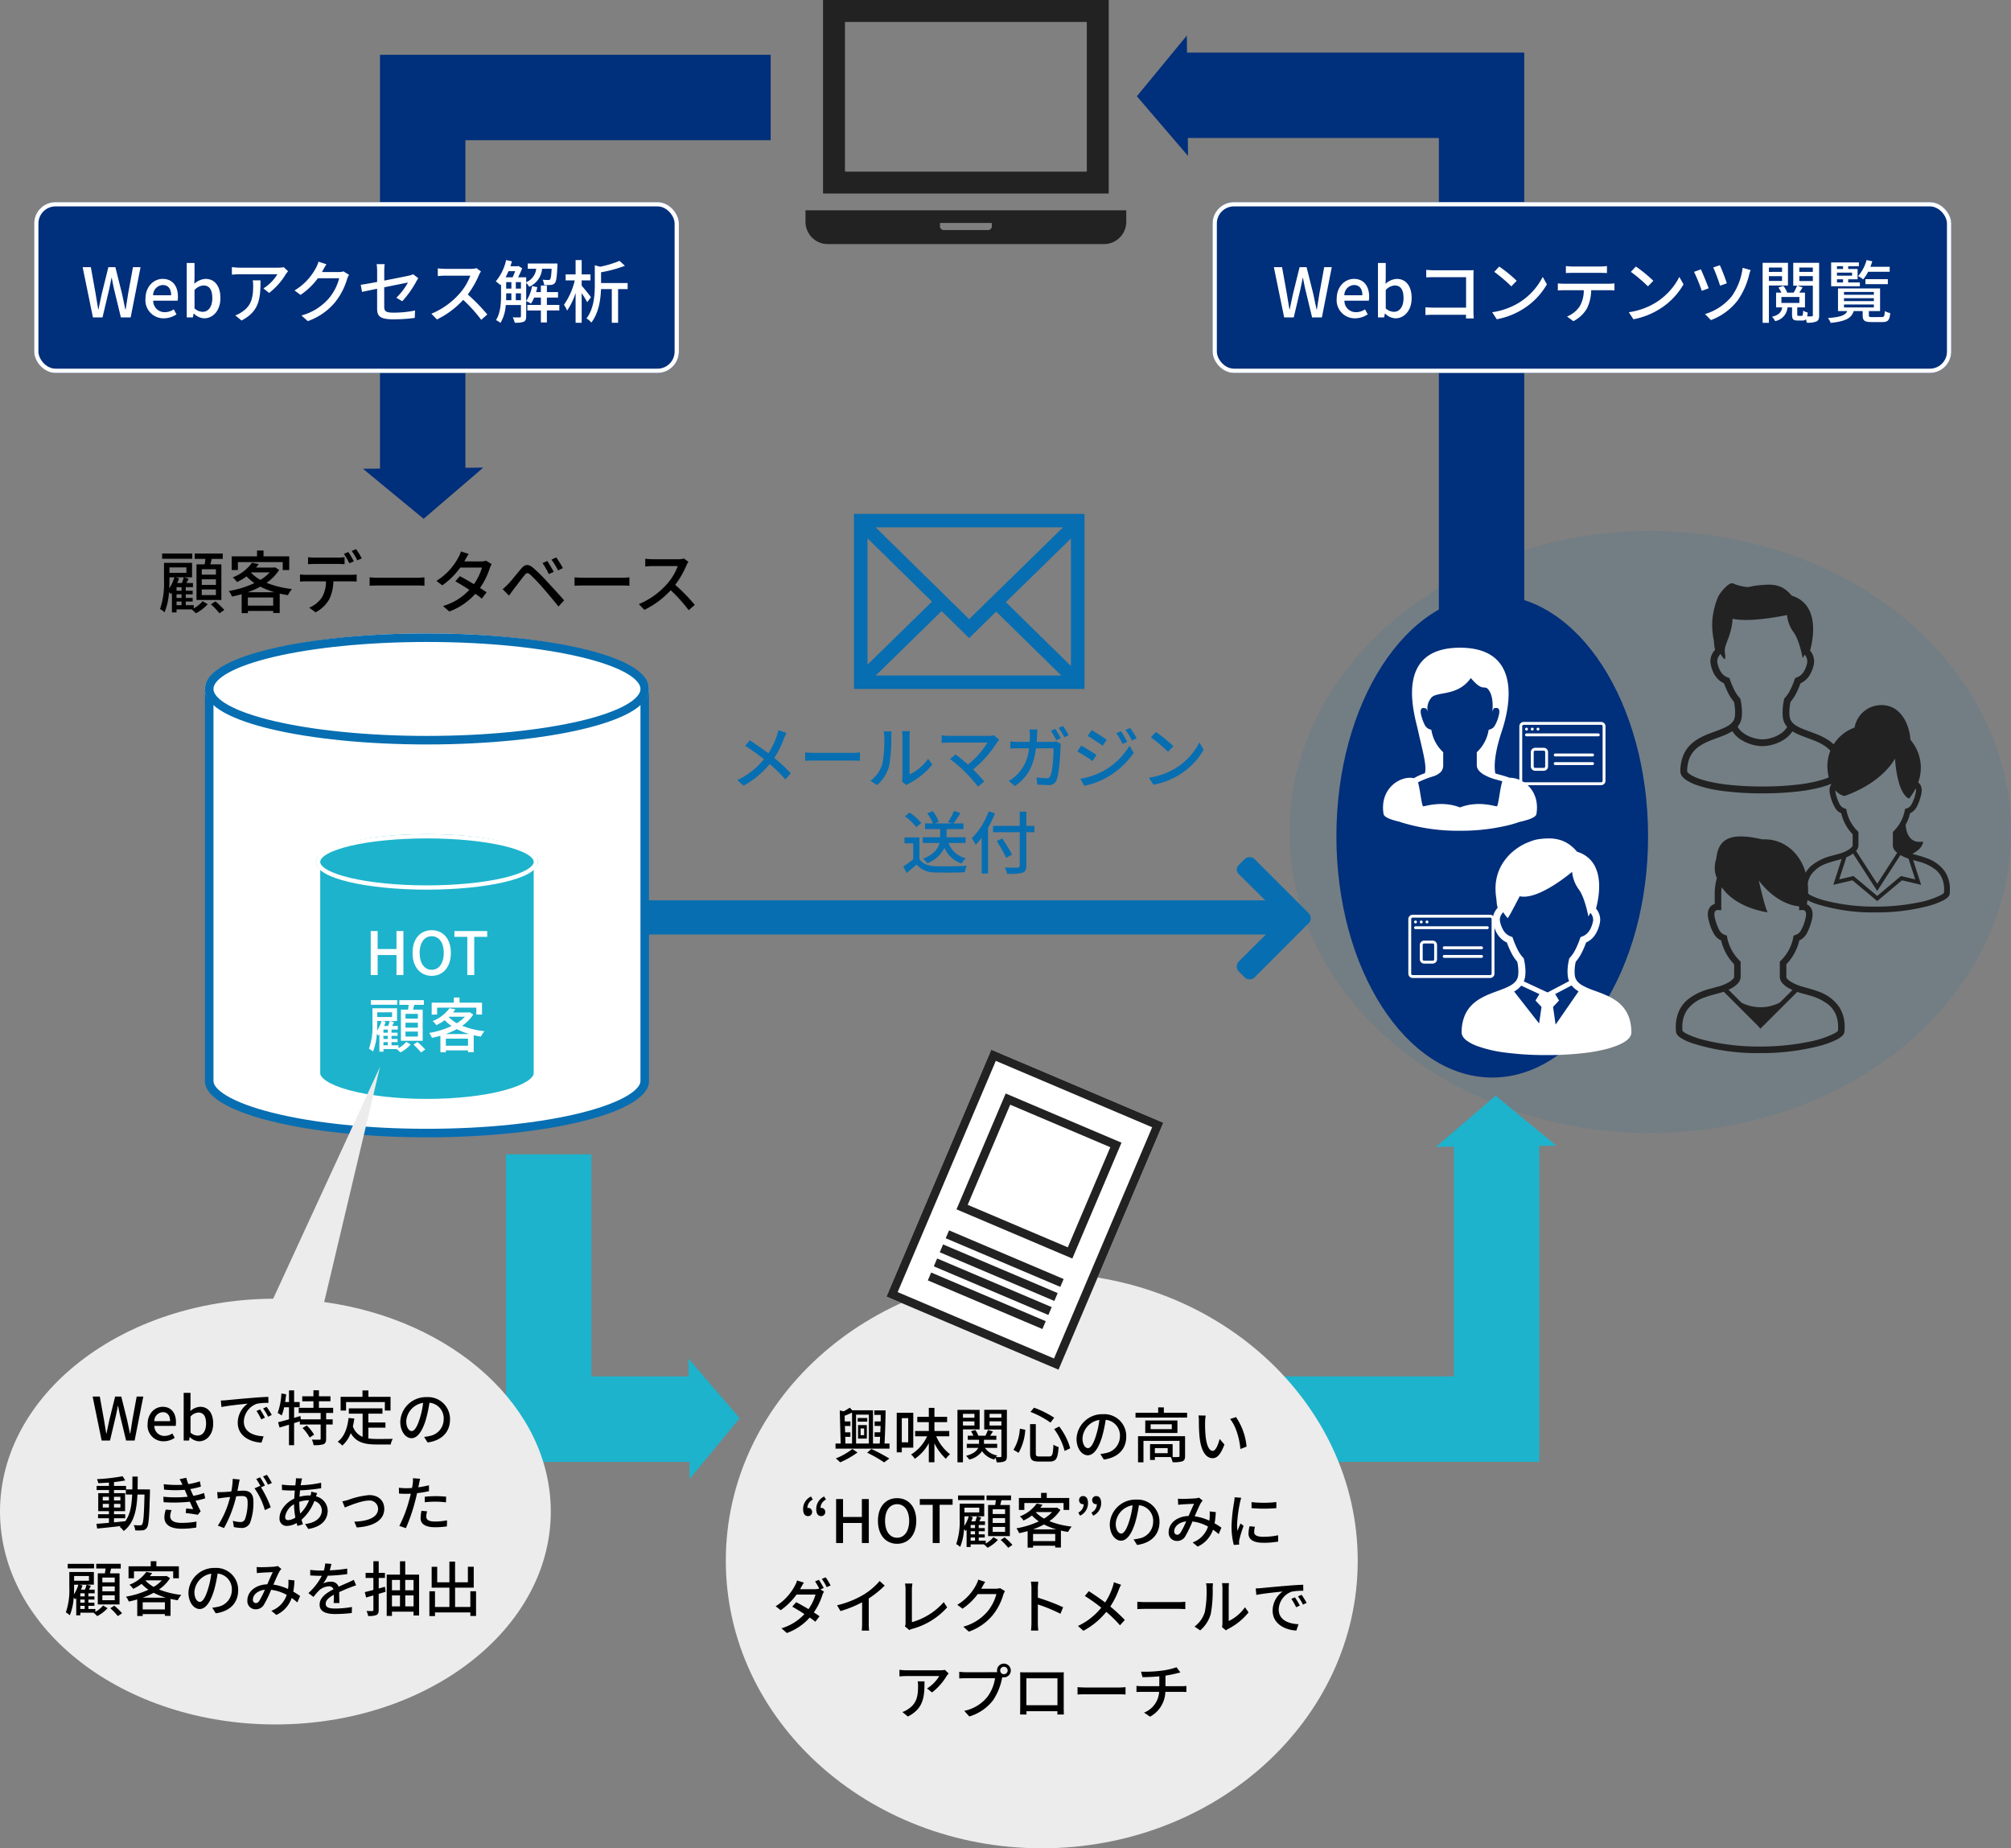 <svg xmlns="http://www.w3.org/2000/svg" width="471" height="432.823" viewBox="0 0 471 432.823">
  <rect x="0" y="0" width="471" height="432.823" fill="#808080" stroke="none"/>
  <g id="smartpress_3" transform="translate(-371 -2639.667)">
    <g id="_3" data-name="3" transform="translate(-38 40)">
      <ellipse id="楕円形_16" data-name="楕円形 16" cx="84.5" cy="70.5" rx="84.5" ry="70.5" transform="translate(711 2724)" fill="#076eb1" opacity="0.1"/>
      <ellipse id="楕円形_17" data-name="楕円形 17" cx="36.5" cy="56.5" rx="36.5" ry="56.5" transform="translate(722 2739)" fill="#002f7b"/>
      <g id="女性の人物アイコン" transform="translate(791.675 2742.459)">
        <path id="パス_15" data-name="パス 15" d="M70.252,30.459l-.018-.007c-.765-.288-1.513-.5-2.172-.681-.439-.12-.834-.226-1.166-.327-.382-1.971-.05-5.2,1.54-9.972C69.476,16.353,74.5,0,58.625,0s-10.5,16.257-9.811,19.473c.854,3.984,2.109,8.1,1.592,9.913a14.226,14.226,0,0,0-2.582,1.166c-3.2-.684-8.089,2.45-7.1,8.395.1.71,1.6,1.312,3.731,1.8.163.06.324.121.5.18a45.055,45.055,0,0,0,13.668,1.932,46.573,46.573,0,0,0,11.869-1.421c.733-.2,1.39-.407,1.971-.619,2.306-.5,3.954-1.124,4.06-1.871C77.433,33.493,73.393,30.406,70.252,30.459Zm-3.014,6.689c-.449,0-4.419-1.392-8.613.256-4.194-1.648-8.164-.256-8.613-.256-.357,0-.712-3.888-1.221-5.627a21.451,21.451,0,0,1,3.537-1.391,4.557,4.557,0,0,0,1.678-.915,2.174,2.174,0,0,0,.517-.759,2.5,2.5,0,0,0,.168-.938V24.493l-.169-.188a8.93,8.93,0,0,1-2.538-4.692l-.067-.377-.36-.129A2.321,2.321,0,0,1,51,18.836a2.173,2.173,0,0,1-.668-.821,10.935,10.935,0,0,1-.759-2.062,3.668,3.668,0,0,1-.163-.988,1.149,1.149,0,0,1,.109-.549.556.556,0,0,1,.315-.267.918.918,0,0,1,.237-.051l.638.136a3.54,3.54,0,0,1,.352.747,3.84,3.84,0,0,1,.749-3.146c1.168-1.752,6.178-.234,9.344-4.734,3.093,3.649,3.163,1.251,4.287,2.937,1.2,1.8.749,4.943.749,4.943a3.569,3.569,0,0,1,.4-.824l.554-.059a.84.84,0,0,1,.39.112.522.522,0,0,1,.193.208,1.154,1.154,0,0,1,.11.549,3.7,3.7,0,0,1-.163.988,8.238,8.238,0,0,1-.988,2.438,1.785,1.785,0,0,1-.439.446,2.318,2.318,0,0,1-.557.272l-.36.129-.067.377a8.931,8.931,0,0,1-2.538,4.692l-.169.188v3.025a1.906,1.906,0,0,0,.4,1.137,4.34,4.34,0,0,0,1.367,1.122,11.713,11.713,0,0,0,1.659.755c.653.242,1.485.433,2.395.7l.156.047C67.985,32.86,67.613,37.148,67.238,37.148Z" transform="translate(-99.349 8.886)" fill="#fff"/>
      </g>
      <g id="スタンダードな人のアイコン素材" transform="translate(826.638 2736.25)">
        <path id="パス_14" data-name="パス 14" d="M94.119,40.578A7.465,7.465,0,0,0,92.8,38.32a8.394,8.394,0,0,0-1.575-1.42,15.077,15.077,0,0,0-3.159-1.626c-.8-.32-1.6-.6-2.331-.875-.551-.209-1.067-.417-1.527-.643a7.268,7.268,0,0,1-.931-.528,4.34,4.34,0,0,1-.543-.437,2.727,2.727,0,0,1-.559-.74,2.649,2.649,0,0,1-.27-.946,8.809,8.809,0,0,1-.045-.892,12.426,12.426,0,0,1,.267-2.448,9.391,9.391,0,0,0,1.227-1.8,19.98,19.98,0,0,0,1.109-2.536,4.82,4.82,0,0,0,.7-.387,5,5,0,0,0,1.429-1.491,7.8,7.8,0,0,0,.97-2.46,3.724,3.724,0,0,0-.267-2.415,4.276,4.276,0,0,0-.585-.92c.119-.435.261-1.022.389-1.708a18.43,18.43,0,0,0,.323-3.3,12.175,12.175,0,0,0-.219-2.37,8.637,8.637,0,0,0-.537-1.749,6.509,6.509,0,0,0-1.648-2.3,6.8,6.8,0,0,0-2.594-1.41A9.032,9.032,0,0,0,81.3,1.774,6.279,6.279,0,0,0,80.3,1.081,5.653,5.653,0,0,0,78.7.489,8.1,8.1,0,0,0,77.017.333c-.8,0-1.638.078-2.566.171-.35.034-.644.078-.9.123-.38.068-.665.138-.895.183-.114.024-.213.042-.312.054a2.755,2.755,0,0,1-.3.018,3.565,3.565,0,0,1-.534-.045,11.844,11.844,0,0,1-1.777-.4c-.243-.074-.45-.146-.615-.207C69.034.2,68.962.171,68.9.146S68.8.1,68.778.09h0a.821.821,0,0,0-.21-.074A.785.785,0,0,0,68.4,0a.956.956,0,0,0-.234.03.881.881,0,0,0-.144.05,1.328,1.328,0,0,0-.2.1A3.1,3.1,0,0,0,67.5.4a8.086,8.086,0,0,0-.631.552A10.574,10.574,0,0,0,65.847,2.1a7.408,7.408,0,0,0-.456.67,4.7,4.7,0,0,0-.359.718,19.5,19.5,0,0,0-.982,3.418,15.73,15.73,0,0,0-.27,2.89,19.452,19.452,0,0,0,.4,3.7c0,.05,0,.1,0,.144.007.1.017.2.026.3.017.156.036.317.051.45.006.066.012.126.015.173a.428.428,0,0,1,0,.057l0,.015v.006h0v.089l.189.844a4.4,4.4,0,0,0-.694,1,3.732,3.732,0,0,0-.315,2.516,8.6,8.6,0,0,0,.587,1.756,5.451,5.451,0,0,0,1.3,1.8,4.757,4.757,0,0,0,1.207.784,19.536,19.536,0,0,0,1.109,2.534,9.386,9.386,0,0,0,1.225,1.8,12.544,12.544,0,0,1,.267,2.452,8.784,8.784,0,0,1-.045.89,2.775,2.775,0,0,1-.186.767,2.519,2.519,0,0,1-.338.581,3.927,3.927,0,0,1-1.076.922,9.988,9.988,0,0,1-1.39.691c-.907.383-1.961.734-3.034,1.154a18.317,18.317,0,0,0-2.412,1.118A9.938,9.938,0,0,0,59,37.528a7.526,7.526,0,0,0-1.937,2.654,9.7,9.7,0,0,0-.734,3.909,1.638,1.638,0,0,0,.117.6,2.182,2.182,0,0,0,.272.486,3.829,3.829,0,0,0,.808.782,9.821,9.821,0,0,0,2.342,1.2A29.1,29.1,0,0,0,65.938,48.6a68.689,68.689,0,0,0,9.572.6,72.156,72.156,0,0,0,8.507-.456,39.6,39.6,0,0,0,4.613-.809,22.007,22.007,0,0,0,2.546-.773,12.343,12.343,0,0,0,1.434-.643A7.321,7.321,0,0,0,93.439,46a3.814,3.814,0,0,0,.878-.844,2.1,2.1,0,0,0,.27-.5,1.631,1.631,0,0,0,.107-.571A10.021,10.021,0,0,0,94.119,40.578ZM69.073,25.205a19.147,19.147,0,0,1-1.132-2.648l-.126-.354-.351-.129A3.238,3.238,0,0,1,65.781,20.7a6.169,6.169,0,0,1-.761-1.959,2.061,2.061,0,0,1-.054-.47,2.18,2.18,0,0,1,.239-.979,2.836,2.836,0,0,1,.525-.721,11.893,11.893,0,0,0,.782,1.1c.36.36.411-.486.24-1.438-.315-1.752,1.6-3.831,1.8-7.914,4.317.958,12.757-.874,12.757-.874a7.956,7.956,0,0,0,1.528,4.013c1.366,1.821,2.142,6.093,2.142,6.093s.188-.353.464-.824a2.722,2.722,0,0,1,.4.62,2.129,2.129,0,0,1,.21.917,2.072,2.072,0,0,1-.054.471,7.025,7.025,0,0,1-.473,1.431,3.89,3.89,0,0,1-.92,1.283,3.177,3.177,0,0,1-1.048.622l-.353.131-.126.354a19.05,19.05,0,0,1-1.133,2.65,7.509,7.509,0,0,1-1.135,1.632L80.659,27l-.048.218a14.188,14.188,0,0,0-.345,3,10.506,10.506,0,0,0,.051,1.057,4.4,4.4,0,0,0,.3,1.208,4.1,4.1,0,0,0,.549.95c.054.069.11.138.167.2-.06.111-.125.218-.2.324a4.749,4.749,0,0,1-1.085,1.1,7.706,7.706,0,0,1-2.258,1.118,8.531,8.531,0,0,1-1.183.284,6.585,6.585,0,0,1-1.06.093,7.317,7.317,0,0,1-1.669-.216,8.153,8.153,0,0,1-2.638-1.144,5.075,5.075,0,0,1-1.016-.895,3.805,3.805,0,0,1-.489-.719,4.206,4.206,0,0,0,.533-.8,4.265,4.265,0,0,0,.434-1.5,10.471,10.471,0,0,0,.051-1.055,14.245,14.245,0,0,0-.345-3L70.361,27l-.153-.162A7.473,7.473,0,0,1,69.073,25.205Zm23.98,18.966a1.7,1.7,0,0,1-.39.411,5.037,5.037,0,0,1-.743.483,12.364,12.364,0,0,1-2.228.907,32.47,32.47,0,0,1-5.624,1.144,69.42,69.42,0,0,1-8.558.476,70.318,70.318,0,0,1-8.317-.446,37.623,37.623,0,0,1-4.426-.775,20.691,20.691,0,0,1-2.357-.715,10.827,10.827,0,0,1-1.247-.557,5.738,5.738,0,0,1-.649-.4A2.272,2.272,0,0,1,58,44.226a.493.493,0,0,1-.071-.123.056.056,0,0,1-.006-.018,8.439,8.439,0,0,1,.474-2.951,5.922,5.922,0,0,1,1.036-1.777,6.863,6.863,0,0,1,1.278-1.15,13.564,13.564,0,0,1,2.827-1.446c.763-.3,1.548-.576,2.31-.866.572-.216,1.13-.441,1.659-.7a9.667,9.667,0,0,0,.994-.557c.046.075.1.15.146.224a6.266,6.266,0,0,0,1.45,1.476,9.376,9.376,0,0,0,2.731,1.36,10.212,10.212,0,0,0,1.4.336,8.36,8.36,0,0,0,1.317.114,8.837,8.837,0,0,0,2.048-.264,9.72,9.72,0,0,0,3.165-1.375,6.805,6.805,0,0,0,1.327-1.174,5.6,5.6,0,0,0,.486-.661l.1.063a11.891,11.891,0,0,0,1.608.8c.986.414,2.046.767,3.072,1.169a16.98,16.98,0,0,1,2.2,1.018,8.374,8.374,0,0,1,1.41,1,5.909,5.909,0,0,1,1.531,2.094,8.123,8.123,0,0,1,.6,3.267A.355.355,0,0,1,93.053,44.172Z" transform="translate(-80.404 0)" fill="#222"/>
      </g>
      <g id="サラリーマン" transform="translate(810.59 2767.933)">
        <path id="パス_39" data-name="パス 39" d="M94.827,42.583a7.912,7.912,0,0,0-3.124-4.5,12.8,12.8,0,0,0-2.1-1.214c-1.084-.508-2.192-.9-3.214-1.276a17,17,0,0,1-2.685-1.175,5.577,5.577,0,0,1-.714-.491,3.1,3.1,0,0,1-.723-.842A2.7,2.7,0,0,1,81.931,32a8.351,8.351,0,0,1-.046-.876,10.529,10.529,0,0,1,.274-2.253A9.752,9.752,0,0,0,83.432,27a20.263,20.263,0,0,0,1.149-2.626,4.95,4.95,0,0,0,2.2-1.945,8.035,8.035,0,0,0,1-2.55,3.855,3.855,0,0,0,.1-.853,3.894,3.894,0,0,0-.372-1.649,4.431,4.431,0,0,0-.607-.954c.122-.451.271-1.059.4-1.77a18.991,18.991,0,0,0,.334-3.422,12.564,12.564,0,0,0-.226-2.455,8.922,8.922,0,0,0-.557-1.81,6.728,6.728,0,0,0-1.708-2.387,7.075,7.075,0,0,0-2.688-1.46,9.848,9.848,0,0,0-1.417-1.4A7.6,7.6,0,0,0,78.481.361,9.182,9.182,0,0,0,75.818,0c-.469,0-.937.026-1.407.068-.44.04-.805.085-1.132.141A7.735,7.735,0,0,0,72,.534c-.392.135-.768.293-1.262.486-.187.074-.432.183-.729.333a12.841,12.841,0,0,0-1.9,1.18,12.169,12.169,0,0,0-3.174,3.453A10.691,10.691,0,0,0,63.8,8.576a11.505,11.505,0,0,0-.44,3.2,14.074,14.074,0,0,0,.2,2.3c0,.056,0,.111.006.164.006.1.017.2.028.313.017.159.036.325.05.465.008.068.014.13.019.18,0,.023,0,.043,0,.059v.113l.2.875a4.579,4.579,0,0,0-.717,1.034,3.892,3.892,0,0,0-.421,1.754,3.849,3.849,0,0,0,.094.852,8.849,8.849,0,0,0,.607,1.819,5.684,5.684,0,0,0,1.35,1.864,4.933,4.933,0,0,0,1.251.813A20.2,20.2,0,0,0,67.175,27a9.66,9.66,0,0,0,1.271,1.867,10.622,10.622,0,0,1,.274,2.254,8.315,8.315,0,0,1-.045.876,2.842,2.842,0,0,1-.192.787,2.744,2.744,0,0,1-.626.92,5.078,5.078,0,0,1-1.057.773,12.509,12.509,0,0,1-1.465.687c-.946.382-2.022.745-3.115,1.178a17.66,17.66,0,0,0-2.44,1.167,9.908,9.908,0,0,0-1.689,1.234A7.716,7.716,0,0,0,56.16,41.47a10.075,10.075,0,0,0-.731,3.979,1.7,1.7,0,0,0,.122.621,2.23,2.23,0,0,0,.282.5,3.9,3.9,0,0,0,.836.81A10.1,10.1,0,0,0,59.1,48.629a30.3,30.3,0,0,0,6.294,1.486,71.221,71.221,0,0,0,9.915.618,74.32,74.32,0,0,0,8.813-.475,40.483,40.483,0,0,0,4.779-.836,22.722,22.722,0,0,0,2.635-.8,12.538,12.538,0,0,0,1.488-.663,7.6,7.6,0,0,0,.858-.53,3.938,3.938,0,0,0,.91-.873,2.319,2.319,0,0,0,.28-.512,1.712,1.712,0,0,0,.11-.591A11.068,11.068,0,0,0,94.827,42.583Zm-21.254.748-5.849-7.478a7.138,7.138,0,0,0,.865-.588,5.083,5.083,0,0,0,.794-.787l4.253,1.974-.907,1.514,1.406,1.491Zm-3.587-9.851a4.414,4.414,0,0,0,.336-1.313,9.936,9.936,0,0,0,.056-1.047A12.924,12.924,0,0,0,70.02,28.3l-.051-.225-.158-.167a7.82,7.82,0,0,1-1.177-1.689,20.118,20.118,0,0,1-1.172-2.744l-.13-.367-.365-.135a3.4,3.4,0,0,1-.737-.372,3.523,3.523,0,0,1-1.006-1.056,6.4,6.4,0,0,1-.79-2.028,2.206,2.206,0,0,1,.194-1.5,2.9,2.9,0,0,1,.545-.746,11.742,11.742,0,0,0,.81,1.144c.372.373.255.259.379.074,0,0,.423-.595,2.658-4.944,4.473.994,12.288-5.724,12.288-5.724a8.251,8.251,0,0,0,1.585,4.157c1.414,1.886,2.22,6.312,2.22,6.312s.192-.364.478-.853a2.779,2.779,0,0,1,.418.641,2.2,2.2,0,0,1,.163,1.438,7.232,7.232,0,0,1-.492,1.482,4.01,4.01,0,0,1-.952,1.33,3.318,3.318,0,0,1-1.087.646l-.365.133-.13.367a19.99,19.99,0,0,1-1.172,2.745,7.759,7.759,0,0,1-1.178,1.691l-.158.167-.05.226a12.774,12.774,0,0,0-.359,2.821,10.357,10.357,0,0,0,.054,1.047,4.484,4.484,0,0,0,.291,1.2.488.488,0,0,0,.022.05l-5.033,2.647ZM77.439,43.6l-.6-4.145,1.407-1.491-.91-1.52,3.847-2.022a4.316,4.316,0,0,0,.339.392,6.3,6.3,0,0,0,1.294,1Z" transform="translate(-114.686 28.071)" fill="#fff"/>
      </g>
      <g id="若者の無料イラスト" transform="translate(801.491 2795.538)">
        <path id="パス_40" data-name="パス 40" d="M94.655,39.848a9.831,9.831,0,0,0-4.914-3.566c-.891-.336-1.763-.583-2.531-.793s-1.433-.385-1.881-.553a10.3,10.3,0,0,1-2.188-1.074,2.772,2.772,0,0,1-.639-.585.708.708,0,0,1-.167-.414V29.929a11.816,11.816,0,0,0,3.033-5.582,3.73,3.73,0,0,0,.608-.336,4.059,4.059,0,0,0,1.258-1.5,14.187,14.187,0,0,0,1-2.7,5.741,5.741,0,0,0,.248-1.572,2.86,2.86,0,0,0-.309-1.363,2.157,2.157,0,0,0-1.043-.962C88.771,7.078,83.6.349,76.748.692c-6.282-1.4-10.3-1.048-10.82,4.537a6.206,6.206,0,0,0,.131,4.535,13.166,13.166,0,0,0-.5,3.439v2.613a2.421,2.421,0,0,0-.539.24,2.155,2.155,0,0,0-.768.821,2.858,2.858,0,0,0-.309,1.363,5.8,5.8,0,0,0,.249,1.572,10.947,10.947,0,0,0,1.378,3.311,3.641,3.641,0,0,0,.885.888,3.715,3.715,0,0,0,.608.336A11.813,11.813,0,0,0,70.1,29.928v2.935a.717.717,0,0,1-.181.417,3.948,3.948,0,0,1-1.166.918,10.418,10.418,0,0,1-1.633.733c-.611.216-1.6.443-2.7.758A13.708,13.708,0,0,0,59.2,38.228a7.641,7.641,0,0,0-1.987,2.61,9.018,9.018,0,0,0-.774,3.818q0,.517.047,1.069a1.352,1.352,0,0,0,.236.64,3.069,3.069,0,0,0,.875.808,12.591,12.591,0,0,0,2.657,1.241,49.877,49.877,0,0,0,15.96,2.318,54.188,54.188,0,0,0,13.827-1.655A21.241,21.241,0,0,0,94.089,47.6a6.027,6.027,0,0,0,1.207-.78,2.372,2.372,0,0,0,.413-.459,1.356,1.356,0,0,0,.235-.64q.047-.551.046-1.065A8.46,8.46,0,0,0,94.655,39.848ZM70.114,35.155a4.517,4.517,0,0,0,1.025-.945,2.225,2.225,0,0,0,.493-1.346V29.341l-.2-.22a10.4,10.4,0,0,1-2.956-5.465l-.078-.44-.42-.149a2.71,2.71,0,0,1-.649-.317,2.532,2.532,0,0,1-.779-.956,12.763,12.763,0,0,1-.884-2.4,4.277,4.277,0,0,1-.189-1.15,1.345,1.345,0,0,1,.127-.64.65.65,0,0,1,.366-.31,1.058,1.058,0,0,1,.321-.063l.8.051V13.2a10.327,10.327,0,0,1,.094-1.307c1.776,2.536,5.143,4.927,10.781,5.9-.7-1.221-2.094-7.5-2.094-7.5s3.772,5.508,9.462,6.086v.9l.8-.043a.985.985,0,0,1,.466.131.614.614,0,0,1,.225.242,1.334,1.334,0,0,1,.128.64,4.271,4.271,0,0,1-.189,1.15,9.6,9.6,0,0,1-1.151,2.84,2.07,2.07,0,0,1-.511.519,2.71,2.71,0,0,1-.649.317l-.42.149-.078.44A10.4,10.4,0,0,1,81,29.121l-.2.22v3.523a2.223,2.223,0,0,0,.465,1.324A5.079,5.079,0,0,0,82.859,35.5c.292.166.6.316.907.456L80.811,38.9a9.863,9.863,0,0,1-8.988.026L68.791,35.9A9.279,9.279,0,0,0,70.114,35.155Zm24.3,10.373-.067.078a3.251,3.251,0,0,1-.662.47,23.387,23.387,0,0,1-6.366,2.066A56.163,56.163,0,0,1,76.216,49.2a52.8,52.8,0,0,1-13.425-1.6,19.883,19.883,0,0,1-3.745-1.356,4.668,4.668,0,0,1-.9-.57.906.906,0,0,1-.134-.14c-.024-.3-.038-.6-.038-.874a6.982,6.982,0,0,1,1.075-3.969,8.311,8.311,0,0,1,4.172-2.993c.813-.307,1.636-.541,2.391-.743s1.441-.372,2.011-.572l.045-.017L75.627,44.3l.233.27.392.455,8.638-8.614c.747.267,1.675.484,2.691.781a12.423,12.423,0,0,1,4.643,2.222,6.076,6.076,0,0,1,1.6,2.08,7.422,7.422,0,0,1,.634,3.169C94.454,44.936,94.44,45.226,94.417,45.528Z" transform="translate(-56.442 0)" fill="#222"/>
      </g>
      <g id="キャリアウーマンのアイコン3" transform="translate(841.902 2744.698)">
        <path id="パス_41" data-name="パス 41" d="M106.094,38.953a8.643,8.643,0,0,0-4.323-3.137c-.784-.3-1.551-.513-2.226-.7-.4-.107-.754-.2-1.067-.3.774-.4,2.493-1.46,2.493-2.888-2.828.565-3.917-1.648-4.071-3.92a9.4,9.4,0,0,0,1.025-2.7,3.305,3.305,0,0,0,.535-.3A3.576,3.576,0,0,0,99.566,23.7a12.45,12.45,0,0,0,.883-2.376,5.065,5.065,0,0,0,.218-1.383,2.511,2.511,0,0,0-.272-1.2,1.871,1.871,0,0,0-.557-.636A9.975,9.975,0,0,0,98.024,8.12C97.784,4.322,95.671.137,91.555,0A6.346,6.346,0,0,0,84.94,5.252a9.582,9.582,0,0,0-6.279,10.307,9.16,9.16,0,0,0,.835,2.984,1.8,1.8,0,0,0-.146.2,2.517,2.517,0,0,0-.272,1.2,5.076,5.076,0,0,0,.219,1.383,9.615,9.615,0,0,0,1.212,2.913,3.206,3.206,0,0,0,.778.781,3.307,3.307,0,0,0,.535.3,10.394,10.394,0,0,0,2.668,4.911v2.581a.632.632,0,0,1-.159.367,3.485,3.485,0,0,1-1.026.808,9.1,9.1,0,0,1-1.437.644c-.538.191-1.4.39-2.375.668a12.037,12.037,0,0,0-4.586,2.232,6.725,6.725,0,0,0-1.748,2.3,7.933,7.933,0,0,0-.681,3.359q0,.453.04.939a1.191,1.191,0,0,0,.208.564,2.7,2.7,0,0,0,.77.711,11.114,11.114,0,0,0,2.337,1.092,43.885,43.885,0,0,0,14.04,2.039,47.728,47.728,0,0,0,12.163-1.456,18.72,18.72,0,0,0,3.559-1.3,5.316,5.316,0,0,0,1.061-.687,2.072,2.072,0,0,0,.363-.4,1.186,1.186,0,0,0,.207-.564c.027-.324.04-.636.04-.937A7.446,7.446,0,0,0,106.094,38.953ZM83.067,24.709,83,24.322l-.369-.132a2.382,2.382,0,0,1-.571-.278,2.227,2.227,0,0,1-.685-.842,11.206,11.206,0,0,1-.778-2.113,3.759,3.759,0,0,1-.167-1.012v-.01a4.272,4.272,0,0,0,2.12,1.355c9.21-3.275,11.871-8.8,11.871-8.8S94.77,20.5,97.7,21.9a14.36,14.36,0,0,0,1.555-2.413,1.37,1.37,0,0,1,.067.454,3.79,3.79,0,0,1-.167,1.012,8.442,8.442,0,0,1-1.013,2.5,1.833,1.833,0,0,1-.45.457,2.378,2.378,0,0,1-.571.278l-.369.132-.068.387a9.151,9.151,0,0,1-2.6,4.808l-.173.192v3.1a1.954,1.954,0,0,0,.41,1.165,3.445,3.445,0,0,0,.6.611l-4.669,7.233-4.964-7.691c.04-.046.088-.086.125-.134a1.958,1.958,0,0,0,.434-1.184v-3.1l-.173-.192A9.151,9.151,0,0,1,83.067,24.709Zm1.438,10.115c.031-.022.057-.047.087-.069l5.654,8.761L95.678,35.1l.038.023a12,12,0,0,0,1.7.774c.05.019.108.035.16.053L99.152,40.8l-3.345-.787-5.56,4.659-5.561-4.659-3.345.787,1.682-5.182A8.429,8.429,0,0,0,84.505,34.824Zm21.378,9.125-.058.069a2.891,2.891,0,0,1-.583.413,20.551,20.551,0,0,1-5.6,1.818,49.4,49.4,0,0,1-9.769.927,46.369,46.369,0,0,1-11.81-1.409,17.419,17.419,0,0,1-3.294-1.192,4.1,4.1,0,0,1-.789-.5.8.8,0,0,1-.118-.124c-.021-.266-.033-.523-.033-.768a6.14,6.14,0,0,1,.946-3.492,7.312,7.312,0,0,1,3.669-2.632c.716-.27,1.44-.476,2.1-.654.5-.134.963-.251,1.375-.375L79.96,42.074l4.488-1.055,5.8,4.858,5.8-4.858,4.488,1.055-1.883-5.8c.384.1.793.214,1.221.338a10.914,10.914,0,0,1,4.085,1.955,5.339,5.339,0,0,1,1.4,1.829,6.535,6.535,0,0,1,.558,2.787C105.917,43.428,105.9,43.684,105.883,43.949Z" transform="translate(-83.482 20.099)" fill="#222"/>
      </g>
      <path id="mbri-sites" d="M8.407,13.416H17.15a.336.336,0,1,1,0,.673H8.407a.336.336,0,1,1,0-.673Zm0-2.018H17.15a.336.336,0,1,1,0,.673H8.407a.336.336,0,1,1,0-.673ZM3.7,10.053A1.014,1.014,0,0,0,2.69,11.062v3.363A1.014,1.014,0,0,0,3.7,15.433H5.717a1.014,1.014,0,0,0,1.009-1.009V11.062a1.014,1.014,0,0,0-1.009-1.009Zm0,.673H5.717a.328.328,0,0,1,.336.336v3.363a.328.328,0,0,1-.336.336H3.7a.328.328,0,0,1-.336-.336V11.062A.328.328,0,0,1,3.7,10.725ZM1.681,6.69H18.495a.336.336,0,0,1,0,.673H1.681a.336.336,0,0,1,0-.673ZM4.708,5.681a.336.336,0,1,1-.336-.336A.336.336,0,0,1,4.708,5.681Zm-1.345,0a.336.336,0,1,1-.336-.336A.336.336,0,0,1,3.363,5.681Zm-1.345,0a.336.336,0,1,1-.336-.336A.336.336,0,0,1,2.018,5.681ZM1.009,4A1.014,1.014,0,0,0,0,5.009V17.787A1.014,1.014,0,0,0,1.009,18.8H19.167a1.014,1.014,0,0,0,1.009-1.009V5.009A1.014,1.014,0,0,0,19.167,4Zm0,.673H19.167a.328.328,0,0,1,.336.336V17.787a.328.328,0,0,1-.336.336H1.009a.328.328,0,0,1-.336-.336V5.009A.328.328,0,0,1,1.009,4.673Z" transform="translate(764.847 2764.728)" fill="#fff"/>
      <path id="mbri-sites-2" data-name="mbri-sites" d="M8.407,13.416H17.15a.336.336,0,1,1,0,.673H8.407a.336.336,0,1,1,0-.673Zm0-2.018H17.15a.336.336,0,1,1,0,.673H8.407a.336.336,0,1,1,0-.673ZM3.7,10.053A1.014,1.014,0,0,0,2.69,11.062v3.363A1.014,1.014,0,0,0,3.7,15.433H5.717a1.014,1.014,0,0,0,1.009-1.009V11.062a1.014,1.014,0,0,0-1.009-1.009Zm0,.673H5.717a.328.328,0,0,1,.336.336v3.363a.328.328,0,0,1-.336.336H3.7a.328.328,0,0,1-.336-.336V11.062A.328.328,0,0,1,3.7,10.725ZM1.681,6.69H18.495a.336.336,0,0,1,0,.673H1.681a.336.336,0,0,1,0-.673ZM4.708,5.681a.336.336,0,1,1-.336-.336A.336.336,0,0,1,4.708,5.681Zm-1.345,0a.336.336,0,1,1-.336-.336A.336.336,0,0,1,3.363,5.681Zm-1.345,0a.336.336,0,1,1-.336-.336A.336.336,0,0,1,2.018,5.681ZM1.009,4A1.014,1.014,0,0,0,0,5.009V17.787A1.014,1.014,0,0,0,1.009,18.8H19.167a1.014,1.014,0,0,0,1.009-1.009V5.009A1.014,1.014,0,0,0,19.167,4Zm0,.673H19.167a.328.328,0,0,1,.336.336V17.787a.328.328,0,0,1-.336.336H1.009a.328.328,0,0,1-.336-.336V5.009A.328.328,0,0,1,1.009,4.673Z" transform="translate(738.847 2809.883)" fill="#fff"/>
    </g>
    <g id="_4" data-name="4" transform="translate(-254 99)">
      <g id="合体_2" data-name="合体 2" transform="translate(673 2702)" fill="#fff">
        <path d="M 52.001 104 C 38.191 104 25.219 102.646 15.475 100.186 C 10.794 99.004 7.135 97.638 4.599 96.125 C 2.957 95.145 1 93.613 1 91.875 L 1 1 L 103 1 L 103 91.875 C 103 93.613 101.043 95.145 99.401 96.125 C 96.866 97.638 93.206 99.004 88.525 100.186 C 78.781 102.646 65.81 104 52.001 104 Z" stroke="none"/>
        <path d="M 52.001 103 C 65.73 103 78.614 101.656 88.28 99.216 C 92.803 98.075 96.471 96.709 98.889 95.266 C 100.866 94.086 102 92.85 102 91.875 L 102 2 L 2 2 L 2 91.875 C 2 92.85 3.134 94.086 5.111 95.266 C 7.529 96.709 11.197 98.075 15.72 99.216 C 25.387 101.656 38.271 103 52.001 103 M 52.001 105 C 23.281 105 0 99.123 0 91.875 L 0 0 L 104 0 L 104 91.875 C 104 99.123 80.719 105 52.001 105 Z" stroke="none" fill="#076eb1"/>
      </g>
      <g id="楕円形_11" data-name="楕円形 11" transform="translate(673 2689)" fill="#fff" stroke="#076eb1" stroke-width="2">
        <ellipse cx="52" cy="13" rx="52" ry="13" stroke="none"/>
        <ellipse cx="52" cy="13" rx="51" ry="12" fill="none"/>
      </g>
      <g id="合体_3" data-name="合体 3" transform="translate(699 2743)" fill="#1db3cc">
        <path d="M 26 55.5 C 19.098 55.5 12.615 54.778 7.745 53.467 C 3.209 52.245 0.5 50.576 0.5 49 L 0.5 0.5 L 51.5 0.5 L 51.5 49 C 51.5 50.576 48.792 52.245 44.255 53.467 C 39.385 54.778 32.902 55.5 26 55.5 Z" stroke="none"/>
        <path d="M 26 55 C 32.86 55 39.296 54.284 44.125 52.984 C 49.199 51.618 51 49.984 51 49 L 51 1 L 1 1 L 1 49 C 1 49.984 2.801 51.618 7.875 52.984 C 12.704 54.284 19.141 55 26 55 M 26 56 C 11.641 56 -3.552713678800501e-15 52.866 -3.552713678800501e-15 49 L -3.552713678800501e-15 -3.552713678800501e-15 L 52 -3.552713678800501e-15 L 52 49 C 52 52.866 40.359 56 26 56 Z" stroke="none" fill="#fff"/>
      </g>
      <g id="楕円形_14" data-name="楕円形 14" transform="translate(699 2736)" fill="#1db3cc" stroke="#fff" stroke-width="1">
        <ellipse cx="26" cy="6.5" rx="26" ry="6.5" stroke="none"/>
        <ellipse cx="26" cy="6.5" rx="25.5" ry="6" fill="none"/>
      </g>
      <path id="パス_186" data-name="パス 186" d="M-13.174,0h1.624V-4.69h4.41V0h1.624V-10.3H-7.14v4.2h-4.41v-4.2h-1.624ZM1.106.182C3.752.182,5.6-1.876,5.6-5.194S3.752-10.5,1.106-10.5s-4.48,1.988-4.48,5.306S-1.54.182,1.106.182Zm0-1.414c-1.708,0-2.814-1.54-2.814-3.962S-.6-9.086,1.106-9.086s2.828,1.47,2.828,3.892S2.814-1.232,1.106-1.232ZM9.45,0h1.624V-8.946h3.038V-10.3H6.426v1.358H9.45ZM-2.128,10.21h-2.9V9.09h2.9Zm0,2.1h-2.9V11.162h2.9Zm0,2.086h-2.9V13.234h2.9ZM-6.1,8.1V15.39h5.1V8.1H-3.262c.1-.35.182-.742.28-1.12H-.728V5.87h-5.74V6.976h2.184c-.042.364-.1.756-.154,1.12ZM-6.972,5.87h-6.174V6.948h6.174Zm-3.22,9.842H-9.17v.742h-1.022Zm-.21-4.956h1.68A11.058,11.058,0,0,1-9.1,11.918h-.938a9.132,9.132,0,0,0,.35-.98Zm-1.246,0h1.008a7.934,7.934,0,0,1-1.05,2.254c.028-.588.042-1.148.042-1.638Zm3.472-2.03V9.832h-3.472V8.726ZM-9.17,13.5h-1.022v-.728H-9.17Zm0,1.47h-1.022v-.728H-9.17Zm2.506,1.484H-8.3v-.742h1.414V14.97H-8.3v-.728h1.414V13.5H-8.3v-.728h1.47v-.854h-1.33c.14-.28.294-.588.448-.882l-.966-.28h1.666V7.788h-5.754v3.584a16.073,16.073,0,0,1-.812,5.88,4.008,4.008,0,0,1,.924.672,12.663,12.663,0,0,0,.91-4.116,4.755,4.755,0,0,1,.378.378c.07-.084.154-.182.224-.28v4.032h.952v-.616h3.15l-.028.014a9.336,9.336,0,0,1,.84.784,8.745,8.745,0,0,0,2.422-1.862l-1.05-.616a6.829,6.829,0,0,1-1.806,1.484Zm3.5-.182A15.115,15.115,0,0,1-1.4,18.12l.994-.672a14.673,14.673,0,0,0-1.82-1.764ZM2.38,7.634h9.184V9.258h1.33v-2.8H7.63v-1.2H6.3v1.2H1.106v2.8H2.38ZM4.4,13.808a17.955,17.955,0,0,0,2.59-1.148A16.087,16.087,0,0,0,9.87,13.808Zm.028,2.744V14.886H9.618v1.666Zm.742-6.8H8.89A8.742,8.742,0,0,1,7,11.274,7.949,7.949,0,0,1,5.082,9.818ZM9.982,8.7l-.238.056H6.1Q6.4,8.4,6.65,8.04L5.278,7.76a8.676,8.676,0,0,1-3.962,3.01,3.806,3.806,0,0,1,.868.966A11.146,11.146,0,0,0,4.158,10.56a9.476,9.476,0,0,0,1.61,1.372,20.089,20.089,0,0,1-5.25,1.624A4.641,4.641,0,0,1,1.162,14.7c.658-.14,1.33-.294,1.988-.49v3.878H4.424v-.448H9.618v.42h1.33V14.088c.546.126,1.106.238,1.68.322a6.373,6.373,0,0,1,.84-1.26,19.42,19.42,0,0,1-5.222-1.274,9.122,9.122,0,0,0,2.59-2.646Z" transform="translate(725 2769)" fill="#fff"/>
      <path id="パス_187" data-name="パス 187" d="M13.568-7.76H10.256V-9.04h3.312Zm0,2.4H10.256V-6.672h3.312Zm0,2.384H10.256V-4.3h3.312Zm-4.544-7.2V-1.84h5.824v-8.336H12.272c.112-.4.208-.848.32-1.28h2.576V-12.72H8.608v1.264h2.5c-.048.416-.112.864-.176,1.28ZM8.032-12.72H.976v1.232H8.032ZM4.352-1.472H5.52v.848H4.352Zm-.24-5.664h1.92A12.637,12.637,0,0,1,5.6-5.808H4.528a10.437,10.437,0,0,0,.4-1.12Zm-1.424,0H3.84A9.067,9.067,0,0,1,2.64-4.56c.032-.672.048-1.312.048-1.872Zm3.968-2.32v1.264H2.688V-9.456ZM5.52-4H4.352v-.832H5.52Zm0,1.68H4.352v-.832H5.52Zm2.864,1.7H6.512v-.848H8.128V-2.32H6.512v-.832H8.128V-4H6.512v-.832h1.68v-.976H6.672c.16-.32.336-.672.512-1.008l-1.1-.32h1.9v-3.392H1.408v4.1A18.369,18.369,0,0,1,.48.288a4.581,4.581,0,0,1,1.056.768,14.472,14.472,0,0,0,1.04-4.7,5.435,5.435,0,0,1,.432.432c.08-.1.176-.208.256-.32V1.072H4.352v-.7h3.6L7.92.384a10.67,10.67,0,0,1,.96.9A9.994,9.994,0,0,0,11.648-.848l-1.2-.7A7.8,7.8,0,0,1,8.384.144Zm4-.208A17.275,17.275,0,0,1,14.4,1.28L15.536.512A16.769,16.769,0,0,0,13.456-1.5ZM18.72-10.7h10.5v1.856h1.52v-3.2H24.72v-1.376H23.2v1.376H17.264v3.2H18.72Zm2.3,7.056a20.52,20.52,0,0,0,2.96-1.312,18.385,18.385,0,0,0,3.3,1.312Zm.032,3.136v-1.9h5.936v1.9ZM21.9-8.288H26.16A9.991,9.991,0,0,1,24-6.544a9.085,9.085,0,0,1-2.192-1.664Zm5.5-1.2-.272.064h-4.16q.336-.408.624-.816l-1.568-.32A9.915,9.915,0,0,1,17.5-7.12a4.35,4.35,0,0,1,.992,1.1A12.738,12.738,0,0,0,20.752-7.36a10.83,10.83,0,0,0,1.84,1.568,22.959,22.959,0,0,1-6,1.856,5.3,5.3,0,0,1,.736,1.312c.752-.16,1.52-.336,2.272-.56V1.248h1.456V.736h5.936v.48h1.52V-3.328c.624.144,1.264.272,1.92.368a7.283,7.283,0,0,1,.96-1.44,22.194,22.194,0,0,1-5.968-1.456,10.425,10.425,0,0,0,2.96-3.024Zm18.48-1.392a23.187,23.187,0,0,0-1.3-2.192l-1.024.432a19.1,19.1,0,0,1,1.264,2.208Zm-3.776.608c.512,0,1.088.032,1.6.064v-1.648a13.417,13.417,0,0,1-1.6.1H36.7a12.249,12.249,0,0,1-1.552-.1v1.648c.432-.032,1.024-.064,1.568-.064ZM34.72-7.728a14.272,14.272,0,0,1-1.456-.08v1.664c.448-.032.976-.048,1.456-.048h4.624a7.281,7.281,0,0,1-.96,3.776,6.663,6.663,0,0,1-2.96,2.384l1.488,1.088A7.878,7.878,0,0,0,40.08-1.936a9.821,9.821,0,0,0,.992-4.256h4.112c.416,0,.976.016,1.344.032V-7.808a10.054,10.054,0,0,1-1.344.08Zm10.656-5.584a14.987,14.987,0,0,1,1.312,2.192l1.04-.448A17.637,17.637,0,0,0,46.4-13.744Zm4.192,8.144c.528-.032,1.472-.064,2.368-.064h8.7c.7,0,1.424.048,1.776.064V-7.136c-.384.032-1.008.1-1.792.1H51.936c-.864,0-1.856-.048-2.368-.1Zm27.28-5.872a3.725,3.725,0,0,1-1.2.176H71.76l.192-.352c.16-.32.512-.928.816-1.408L70.944-13.2a5.653,5.653,0,0,1-.608,1.44A14.405,14.405,0,0,1,65.216-6.3l1.376,1.04A17.629,17.629,0,0,0,70.8-9.424h5.088A13.288,13.288,0,0,1,74-5.536c-1.168-.7-2.4-1.408-3.3-1.872l-1.056,1.2c.864.48,2.1,1.232,3.28,2a13.639,13.639,0,0,1-6.16,3.792L68.224.864a15.172,15.172,0,0,0,6.1-4.144c.608.416,1.136.8,1.52,1.12l1.12-1.472c-.4-.288-.944-.64-1.536-1.024A17.146,17.146,0,0,0,77.7-9.248a8.079,8.079,0,0,1,.448-.992Zm14.336.08-1.12.48A17.421,17.421,0,0,1,91.536-7.9l1.152-.512C92.32-9.152,91.6-10.336,91.184-10.96Zm2.1-.832-1.12.512A16.34,16.34,0,0,1,93.7-8.752L94.832-9.3A22.1,22.1,0,0,0,93.28-11.792ZM80.736-4.352l1.488,1.5c.256-.368.624-.88.96-1.344.688-.88,1.952-2.56,2.672-3.44.5-.624.752-.624,1.36-.112a42.828,42.828,0,0,1,3.056,3.216C91.264-3.376,92.72-1.68,93.792-.3l1.328-1.44C93.968-3.1,92.3-4.88,91.232-6.032a37.4,37.4,0,0,0-3.3-3.28c-1.216-1.024-1.968-.912-2.864.144-1.056,1.248-2.384,2.928-3.12,3.68C81.488-5.04,81.168-4.72,80.736-4.352Zm16.832-.816c.528-.032,1.472-.064,2.368-.064h8.7c.7,0,1.424.048,1.776.064V-7.136c-.384.032-1.008.1-1.792.1H99.936c-.864,0-1.856-.048-2.368-.1ZM123.2-11.536a4.853,4.853,0,0,1-1.392.16h-5.936a17.119,17.119,0,0,1-1.744-.112V-9.68c.256-.016,1.12-.1,1.744-.1h5.872A13.164,13.164,0,0,1,119.2-5.552a17.978,17.978,0,0,1-6.576,4.688L113.92.48a20.477,20.477,0,0,0,6.16-4.592A34.607,34.607,0,0,1,124.3.56l1.424-1.248a42.528,42.528,0,0,0-4.576-4.688,21.9,21.9,0,0,0,2.624-4.56,5.523,5.523,0,0,1,.464-.832Z" transform="translate(662 2683)"/>
      <g id="グループ_74" data-name="グループ 74" transform="translate(-2040 3597) rotate(-90)">
        <path id="パス_126" data-name="パス 126" d="M13.421,0l3.705,18.022L0,24.775Z" transform="matrix(0.485, 0.875, -0.875, 0.485, 731.683, 2814.51)" fill="#1db3cc"/>
        <path id="パス_127" data-name="パス 127" d="M803.015,2844.5H741v34.587" transform="translate(-17 -51)" fill="none" stroke="#1db3cc" stroke-width="20"/>
      </g>
      <path id="合体_4" data-name="合体 4" d="M-.895,57.85c0-27.4,28.6-49.632,63.98-49.848L88.105-46.29,75.036,8.78c30.171,4.17,53.07,24.552,53.07,49.07,0,27.531-28.877,49.85-64.5,49.85S-.895,85.381-.895,57.85Z" transform="translate(625.895 2836.79)" fill="#ececec"/>
      <path id="パス_185" data-name="パス 185" d="M-40.194,0h1.96l1.358-5.726c.168-.812.336-1.582.476-2.366h.07c.14.784.294,1.554.476,2.366L-34.468,0h2l2.03-10.3H-31.99l-.98,5.362c-.168,1.078-.35,2.184-.518,3.3h-.07c-.238-1.12-.462-2.226-.7-3.3L-35.6-10.3H-37.03l-1.33,5.362c-.238,1.092-.476,2.2-.7,3.3h-.056l-.546-3.3-.966-5.362h-1.68Zm14.518.182a4.671,4.671,0,0,0,2.6-.812l-.56-1.022a3.269,3.269,0,0,1-1.834.574,2.325,2.325,0,0,1-2.38-2.352h5a4.161,4.161,0,0,0,.07-.812c0-2.184-1.092-3.654-3.136-3.654-1.806,0-3.514,1.554-3.514,4.06A3.7,3.7,0,0,0-25.676.182ZM-27.86-4.536a2.088,2.088,0,0,1,1.974-2.1c1.12,0,1.722.77,1.722,2.1ZM-17.388.182c1.736,0,3.318-1.512,3.318-4.158,0-2.366-1.106-3.92-3.052-3.92a3.675,3.675,0,0,0-2.3,1.008l.042-1.316v-2.954h-1.6V0h1.26l.154-.8h.042A3.2,3.2,0,0,0-17.388.182Zm-.308-1.33a2.582,2.582,0,0,1-1.68-.7V-5.614a2.679,2.679,0,0,1,1.834-.938c1.288,0,1.806.994,1.806,2.6C-15.736-2.142-16.576-1.148-17.7-1.148Zm14.6-6.132-.84.364a13.239,13.239,0,0,1,1.12,1.96l.868-.392A19.545,19.545,0,0,0-3.094-7.28Zm1.554-.6-.84.378A13.139,13.139,0,0,1-1.2-5.572l.854-.42A21.906,21.906,0,0,0-1.54-7.882ZM-12.278-9.366l.14,1.526c1.554-.336,4.956-.672,6.16-.8A5.492,5.492,0,0,0-8.316-4.144C-8.316-1.092-5.474.364-2.758.5l.5-1.484c-2.282-.112-4.634-.938-4.634-3.472A4.584,4.584,0,0,1-3.836-8.61a13.289,13.289,0,0,1,2.7-.2l-.014-1.414c-.938.028-2.338.112-3.808.238-2.548.21-5.026.448-6.034.546C-11.27-9.408-11.746-9.38-12.278-9.366ZM6.86-2.926A10.108,10.108,0,0,1,8.526-.7l1.036-.672A10.011,10.011,0,0,0,7.84-3.528Zm7.168-3.528v-1.2H10.7V-9.184h2.7V-10.36H10.7v-1.4H9.408v1.4H6.79v1.176H9.408v1.526H5.964v1.2H11.1v1.5H6.468L6.356-5.74l-1.47.434V-7.784h1.3V-9.016h-1.3v-2.73h-1.2v2.73h-.91c.112-.588.182-1.2.252-1.806l-1.12-.2a16.227,16.227,0,0,1-.868,4.564,9.82,9.82,0,0,1,.938.588,12.134,12.134,0,0,0,.574-1.918H3.682V-4.97c-.966.28-1.848.518-2.548.686L1.47-3.038,3.682-3.7V1.092h1.2V-4.074l1.344-.42v.742H11.1v3.3c0,.2-.07.252-.294.252s-.98.014-1.764-.014a5.175,5.175,0,0,1,.406,1.3,7.541,7.541,0,0,0,2.31-.21c.476-.224.63-.6.63-1.3V-3.752h1.526v-1.2H12.39v-1.5ZM17.052-9h9.086v1.988h1.33v-3.22h-5.18v-1.5H20.9v1.5H15.778v3.22h1.274ZM22.274-3.01h4V-4.228h-4V-6.286h3.3V-7.532H17.7v1.246H20.93V-.854a4.007,4.007,0,0,1-2.282-2.464,17.12,17.12,0,0,0,.336-1.834L17.64-5.278c-.294,2.45-1.008,4.41-2.548,5.558a7.041,7.041,0,0,1,1.078.9,7.127,7.127,0,0,0,1.974-2.912c1.274,2.2,3.29,2.66,6.034,2.66H27.51A3.927,3.927,0,0,1,28-.392c-.8.028-3.15.028-3.752.028A14.628,14.628,0,0,1,22.274-.49Zm10.15.8c-.56,0-1.274-.728-1.274-2.324A4.647,4.647,0,0,1,35.1-8.82a19.209,19.209,0,0,1-.756,3.57C33.7-3.108,33.026-2.212,32.424-2.212ZM36.148.462c3.388-.476,5.25-2.492,5.25-5.39a5.138,5.138,0,0,0-5.446-5.236,6.025,6.025,0,0,0-6.2,5.754c0,2.31,1.26,3.864,2.632,3.864s2.534-1.582,3.374-4.41a31.73,31.73,0,0,0,.826-3.892,3.667,3.667,0,0,1,3.332,3.864,3.982,3.982,0,0,1-3.36,3.934,7.851,7.851,0,0,1-1.232.2ZM-37.3,18.208h2.632v-.952H-37.3v-.714h2.6V12.328h-2.6V11.6h2.772v1.05h1.484c-.112,2.548-.462,4.662-1.61,6.244-.882.1-1.778.182-2.646.266Zm-2.632-2.52v-.854h1.442v.854Zm4.13-.854v.854h-1.5v-.854Zm-1.5-.8v-.854h1.5v.854Zm-2.632-.854h1.442v.854h-1.442Zm8.162-1.736c.014-.952.028-1.96.028-3h-1.246c0,1.05,0,2.044-.014,3h-1.47v-.812H-37.3v-.9c.966-.1,1.89-.238,2.632-.392l-.616-.98a43.55,43.55,0,0,1-6.006.686,3.875,3.875,0,0,1,.308.938c.784-.028,1.638-.07,2.492-.14v.784H-41.37V11.6h2.884v.728h-2.506v4.214h2.506v.714h-2.548v.952h2.548v1.064c-1.106.1-2.114.182-2.926.238l.168,1.106c1.5-.14,3.514-.35,5.53-.588a3.076,3.076,0,0,1-.252.2,4.377,4.377,0,0,1,.938.966c2.408-1.848,3.038-4.816,3.22-8.54h1.652c-.112,4.816-.252,6.594-.56,6.986a.53.53,0,0,1-.5.224c-.252,0-.826,0-1.47-.056a3.442,3.442,0,0,1,.364,1.232,9.805,9.805,0,0,0,1.722-.014,1.237,1.237,0,0,0,.994-.6c.448-.6.574-2.59.728-8.372,0-.154.014-.6.014-.6Zm6.594,4.732a6.568,6.568,0,0,0-.322,1.792c0,1.82,1.512,2.688,4.046,2.688a20.908,20.908,0,0,0,3.43-.28l.042-1.4a18.14,18.14,0,0,1-3.514.308c-1.9,0-2.646-.63-2.646-1.61a4.675,4.675,0,0,1,.322-1.386Zm8.974-3.892a15.3,15.3,0,0,1-2.52.672c-.182-.406-.336-.756-.448-1.008l-.252-.588a16.664,16.664,0,0,0,2.478-.574l-.238-1.232a16.952,16.952,0,0,1-2.7.658,15.208,15.208,0,0,1-.49-1.484l-1.568.322a9.254,9.254,0,0,1,.574,1.078l.112.238a25.194,25.194,0,0,1-4.4-.14l.084,1.274a26.694,26.694,0,0,0,4.83.042c.1.238.21.49.322.742l.378.882a28.59,28.59,0,0,1-5.7,0l.056,1.274a33.937,33.937,0,0,0,6.146-.112c.28.6.546,1.218.784,1.75-.406-.042-1.008-.1-1.638-.168l-.112,1.064c.9.112,2.114.28,2.842.42l.658-.84c-.392-.742-.812-1.638-1.2-2.45a15.578,15.578,0,0,0,2.268-.574ZM-.322,9.948A20.01,20.01,0,0,0-1.484,8.03l-.91.378A12.774,12.774,0,0,1-1.246,10.34Zm-9.17-.98a16.48,16.48,0,0,1-.336,2.968c-.77.07-1.512.126-1.96.14-.476.014-.868.028-1.344,0l.14,1.512c.392-.07,1.008-.154,1.372-.2.322-.042.882-.1,1.512-.168a21.38,21.38,0,0,1-2.87,6.706l1.442.574A28.273,28.273,0,0,0-8.68,13.07c.518-.042.98-.07,1.26-.07.882,0,1.414.2,1.414,1.386a11.131,11.131,0,0,1-.616,4.046,1.1,1.1,0,0,1-1.134.658A7.523,7.523,0,0,1-9.464,18.8l.238,1.456a7.725,7.725,0,0,0,1.652.21,2.09,2.09,0,0,0,2.142-1.2,13.64,13.64,0,0,0,.784-5.026C-4.648,12.3-5.67,11.74-7,11.74c-.322,0-.826.028-1.386.07.126-.63.252-1.3.322-1.722.056-.308.14-.658.21-.952Zm7.546,1.582A20.509,20.509,0,0,0-3.08,8.618L-3.99,9a15,15,0,0,1,1.12,1.932c-.084-.112-.154-.21-.224-.308l-1.3.574a16.123,16.123,0,0,1,2.422,5.1l1.386-.658a26.162,26.162,0,0,0-2.282-4.69ZM6.1,14.358a7.209,7.209,0,0,1,2.2-.364h.084a9.066,9.066,0,0,1-2.072,3.122,14.449,14.449,0,0,1-.21-2.422ZM3.5,18.642c-.49,0-.714-.252-.714-.77a4.073,4.073,0,0,1,2.086-2.954A17.355,17.355,0,0,0,5.18,18.04,3.32,3.32,0,0,1,3.5,18.642Zm5.4-6.664a5.224,5.224,0,0,1-.154.9,3.539,3.539,0,0,0-.392-.014,8.948,8.948,0,0,0-2.212.308c.042-.518.084-1.022.126-1.5a44.815,44.815,0,0,0,4.956-.5l-.014-1.288a26.189,26.189,0,0,1-4.788.588c.056-.336.112-.658.168-.924a6.5,6.5,0,0,1,.168-.658L5.306,8.842a6.7,6.7,0,0,1-.028.728l-.1.938H4.424a22.057,22.057,0,0,1-2.408-.182l.042,1.288c.588.042,1.666.1,2.324.1h.672c-.056.6-.112,1.246-.14,1.89C3,14.484,1.47,16.346,1.47,18.124A1.675,1.675,0,0,0,3.22,20a4.875,4.875,0,0,0,2.254-.672c.056.238.126.462.2.672l1.274-.378c-.112-.336-.224-.7-.322-1.078a11.172,11.172,0,0,0,3-4.368,2.28,2.28,0,0,1,1.75,2.17c0,1.61-1.344,2.926-3.92,3.206l.742,1.162c3.29-.518,4.55-2.324,4.55-4.3a3.5,3.5,0,0,0-2.73-3.332c.084-.252.182-.588.266-.77Zm7.28,2.268.588,1.442c1.008-.42,3.92-1.624,5.6-1.624a1.961,1.961,0,0,1,2.184,1.9c0,2.1-2.506,2.94-5.572,3.038l.574,1.358C23.59,20.112,26,18.6,26,16c0-1.988-1.442-3.22-3.514-3.22a18.756,18.756,0,0,0-4.928,1.12A13.162,13.162,0,0,1,16.184,14.246Zm19.306.21a22.733,22.733,0,0,1,2.618-.14,19.968,19.968,0,0,1,2.352.168l.042-1.33a23.187,23.187,0,0,0-2.422-.126,24.3,24.3,0,0,0-2.59.14Zm.98-3.976a23.752,23.752,0,0,1-2.492.476l.168-.812c.056-.28.168-.84.266-1.19l-1.694-.126a6.648,6.648,0,0,1-.042,1.26c-.028.252-.1.616-.168,1.022-.49.042-.952.056-1.386.056a12.843,12.843,0,0,1-1.694-.112l.028,1.372c.5.028,1.008.056,1.652.056.35,0,.714-.014,1.106-.028-.1.448-.21.91-.336,1.33A30.119,30.119,0,0,1,29.526,20l1.54.518a41.565,41.565,0,0,0,2.184-6.384c.154-.588.308-1.2.434-1.806a27.525,27.525,0,0,0,2.786-.462Zm-1.75,5.978a9.187,9.187,0,0,0-.21,1.736c0,1.372,1.162,2.114,3.416,2.114a19.08,19.08,0,0,0,2.744-.2l.042-1.414a15.511,15.511,0,0,1-2.772.28c-1.764,0-2.1-.56-2.1-1.19a5.224,5.224,0,0,1,.2-1.2ZM-37.128,33.21h-2.9V32.09h2.9Zm0,2.1h-2.9V34.162h2.9Zm0,2.086h-2.9V36.234h2.9ZM-41.1,31.1V38.39h5.1V31.1h-2.254c.1-.35.182-.742.28-1.12h2.254V28.87h-5.74v1.106h2.184c-.042.364-.1.756-.154,1.12Zm-.868-2.226h-6.174v1.078h6.174Zm-3.22,9.842h1.022v.742h-1.022Zm-.21-4.956h1.68a11.058,11.058,0,0,1-.378,1.162h-.938a9.133,9.133,0,0,0,.35-.98Zm-1.246,0h1.008a7.934,7.934,0,0,1-1.05,2.254c.028-.588.042-1.148.042-1.638Zm3.472-2.03v1.106h-3.472V31.726ZM-44.17,36.5h-1.022v-.728h1.022Zm0,1.47h-1.022v-.728h1.022Zm2.506,1.484H-43.3v-.742h1.414V37.97H-43.3v-.728h1.414V36.5H-43.3v-.728h1.47v-.854h-1.33c.14-.28.294-.588.448-.882l-.966-.28h1.666V30.788h-5.754v3.584a16.073,16.073,0,0,1-.812,5.88,4.008,4.008,0,0,1,.924.672,12.663,12.663,0,0,0,.91-4.116,4.755,4.755,0,0,1,.378.378c.07-.084.154-.182.224-.28v4.032h.952v-.616h3.15l-.028.014a9.337,9.337,0,0,1,.84.784,8.745,8.745,0,0,0,2.422-1.862l-1.05-.616a6.829,6.829,0,0,1-1.806,1.484Zm3.5-.182A15.116,15.116,0,0,1-36.4,41.12l.994-.672a14.673,14.673,0,0,0-1.82-1.764Zm5.544-8.638h9.184v1.624h1.33v-2.8H-27.37v-1.2H-28.7v1.2h-5.194v2.8h1.274Zm2.016,6.174a17.955,17.955,0,0,0,2.59-1.148,16.086,16.086,0,0,0,2.884,1.148Zm.028,2.744V37.886h5.194v1.666Zm.742-6.8h3.724A8.742,8.742,0,0,1-28,34.274a7.949,7.949,0,0,1-1.918-1.456Zm4.816-1.05-.238.056H-28.9q.294-.357.546-.714l-1.372-.28a8.676,8.676,0,0,1-3.962,3.01,3.806,3.806,0,0,1,.868.966,11.146,11.146,0,0,0,1.974-1.176,9.476,9.476,0,0,0,1.61,1.372,20.089,20.089,0,0,1-5.25,1.624,4.641,4.641,0,0,1,.644,1.148c.658-.14,1.33-.294,1.988-.49v3.878h1.274v-.448h5.194v.42h1.33V37.088c.546.126,1.106.238,1.68.322a6.373,6.373,0,0,1,.84-1.26,19.42,19.42,0,0,1-5.222-1.274,9.122,9.122,0,0,0,2.59-2.646Zm7.826,6.09c-.56,0-1.274-.728-1.274-2.324a4.647,4.647,0,0,1,3.948-4.284,19.208,19.208,0,0,1-.756,3.57C-15.918,36.892-16.59,37.788-17.192,37.788Zm3.724,2.674c3.388-.476,5.25-2.492,5.25-5.39a5.138,5.138,0,0,0-5.446-5.236,6.025,6.025,0,0,0-6.2,5.754c0,2.31,1.26,3.864,2.632,3.864s2.534-1.582,3.374-4.41a31.731,31.731,0,0,0,.826-3.892A3.667,3.667,0,0,1-9.7,35.016a3.982,3.982,0,0,1-3.36,3.934,7.851,7.851,0,0,1-1.232.2ZM-3.3,37.592c-.28.364-.49.476-.784.476a.728.728,0,0,1-.686-.8c0-1.05,1.008-2.114,2.8-2.324A18.445,18.445,0,0,1-3.3,37.592Zm9.59-1.19c-.434-.294-.966-.658-1.6-1.008a18.072,18.072,0,0,0,.28-2.632l-1.428-.154a11.214,11.214,0,0,1,0,1.372,7.867,7.867,0,0,1-.084.784,12.406,12.406,0,0,0-3.43-1.022c.546-1.246,1.106-2.548,1.47-3.15a2.878,2.878,0,0,1,.406-.518l-.868-.7a2.59,2.59,0,0,1-.8.168c-.616.056-2.282.126-3.038.126-.294,0-.728-.014-1.092-.042l.056,1.428c.35-.042.784-.084,1.078-.1.63-.042,2.1-.112,2.646-.126-.378.756-.84,1.834-1.288,2.842-2.744.1-4.662,1.708-4.662,3.794a1.905,1.905,0,0,0,1.946,2.058,2.179,2.179,0,0,0,1.932-1.078A26.375,26.375,0,0,0-.5,34.96,9.942,9.942,0,0,1,3.15,36.15a5.953,5.953,0,0,1-3.6,3.724l1.176.966a6.746,6.746,0,0,0,3.584-3.962,13.3,13.3,0,0,1,1.33,1.036Zm9.2,1.652c-.014-.658-.042-1.764-.056-2.548.966-.448,1.862-.826,2.576-1.092.42-.168,1.022-.392,1.4-.5l-.546-1.288c-.448.224-.854.406-1.316.616-.658.294-1.372.588-2.226.994a1.825,1.825,0,0,0-1.848-1.176,4.084,4.084,0,0,0-1.764.406,10.121,10.121,0,0,0,1.05-1.806,42.375,42.375,0,0,0,4.564-.378V29.99a32.055,32.055,0,0,1-4.1.406c.2-.6.308-1.134.392-1.5l-1.442-.112a8.359,8.359,0,0,1-.322,1.666h-.812a20.333,20.333,0,0,1-2.38-.154v1.3c.77.056,1.736.084,2.31.084h.406A14.437,14.437,0,0,1,8.232,35.73l1.19.9A14.91,14.91,0,0,1,10.7,35.142a3.522,3.522,0,0,1,2.3-.994,1.08,1.08,0,0,1,1.12.686c-1.6.812-3.262,1.89-3.262,3.6s1.61,2.2,3.682,2.2a35.269,35.269,0,0,0,3.85-.238l.042-1.414a23.346,23.346,0,0,1-3.85.364c-1.4,0-2.3-.182-2.3-1.134,0-.812.742-1.442,1.918-2.1,0,.686-.014,1.47-.056,1.946Zm10.668-3.808-1.456.406V32.188h1.456v-1.2H24.7V28.268H23.45v2.716H21.63v1.2h1.82v2.8c-.756.2-1.456.378-2.016.518l.322,1.26c.532-.154,1.092-.322,1.694-.49v3.388c0,.21-.084.266-.266.266s-.756.014-1.344-.014a4.58,4.58,0,0,1,.378,1.176,4.624,4.624,0,0,0,1.946-.224c.392-.2.532-.532.532-1.19V35.9c.532-.154,1.064-.308,1.61-.476Zm4.76,4.592V36.276h1.946v2.562ZM27.8,36.276H29.68v2.562H27.8ZM29.68,32.65v2.422H27.8V32.65Zm3.178,0v2.422H30.912V32.65ZM30.912,31.4V28.282H29.68V31.4H26.572v9.674H27.8v-.994h5.054v.9h1.3V31.4ZM46.158,35.3v3.682h-3.57V34.456h4.368v-4.9H45.584V33.2h-3V28.352h-1.33V33.2H38.4V29.57H37.1v4.886h4.158v4.522H37.884V35.3H36.568v5.81h1.316v-.854h8.274v.826H47.5V35.3Z" transform="translate(689 2878)"/>
    </g>
    <g id="Webアクセス解析" transform="translate(-30 3)">
      <g id="グループ_76" data-name="グループ 76">
        <path id="パス_35" data-name="パス 35" d="M14.421,1.732l3.705,18.022L1,26.507Z" transform="matrix(0.485, 0.875, -0.875, 0.485, 508.714, 2732.709)" fill="#002f7b"/>
        <path id="パス_38" data-name="パス 38" d="M822.5,2844.5H741V2933" transform="translate(-241 -185)" fill="none" stroke="#002f7b" stroke-width="20"/>
      </g>
      <g id="グループ_28" data-name="グループ 28" transform="translate(-224 -94)">
        <g id="長方形_8" data-name="長方形 8" transform="translate(633 2778)" fill="#002f7b" stroke="#fff" stroke-width="1">
          <rect width="151" height="40" rx="5" stroke="none"/>
          <rect x="0.5" y="0.5" width="150" height="39" rx="4.5" fill="none"/>
        </g>
        <path id="パス_188" data-name="パス 188" d="M2.768,0h2.24L6.56-6.544c.192-.928.384-1.808.544-2.7h.08c.16.9.336,1.776.544,2.7L9.312,0H11.6l2.32-11.776H12.144l-1.12,6.128c-.192,1.232-.4,2.5-.592,3.776h-.08c-.272-1.28-.528-2.544-.8-3.776L8.016-11.776H6.384L4.864-5.648c-.272,1.248-.544,2.512-.8,3.776H4L3.376-5.648l-1.1-6.128H.352ZM19.36.208A5.339,5.339,0,0,0,22.336-.72L21.7-1.888a3.736,3.736,0,0,1-2.1.656A2.657,2.657,0,0,1,16.88-3.92h5.712a4.756,4.756,0,0,0,.08-.928c0-2.5-1.248-4.176-3.584-4.176-2.064,0-4.016,1.776-4.016,4.64A4.227,4.227,0,0,0,19.36.208Zm-2.5-5.392a2.386,2.386,0,0,1,2.256-2.4c1.28,0,1.968.88,1.968,2.4ZM28.832.208c1.984,0,3.792-1.728,3.792-4.752,0-2.7-1.264-4.48-3.488-4.48a4.2,4.2,0,0,0-2.624,1.152l.048-1.5v-3.376H24.736V0h1.44l.176-.912H26.4A3.654,3.654,0,0,0,28.832.208Zm-.352-1.52a2.951,2.951,0,0,1-1.92-.8v-4.3a3.061,3.061,0,0,1,2.1-1.072c1.472,0,2.064,1.136,2.064,2.976C30.72-2.448,29.76-1.312,28.48-1.312ZM40.192-8.688a7.108,7.108,0,0,1,.1,1.28c0,2.656-.368,4.672-2.656,6.144A6.074,6.074,0,0,1,36.1-.48L37.568.72c4.208-2.16,4.448-5.232,4.448-9.408Zm7.28-3.072a8.281,8.281,0,0,1-1.344.112H37.184a14.306,14.306,0,0,1-1.872-.144v1.776c.688-.048,1.248-.1,1.872-.1h8.784A9.947,9.947,0,0,1,42.7-6.8l1.328,1.072a15.845,15.845,0,0,0,3.92-4.416c.128-.192.384-.5.528-.672Zm13.968.976a3.758,3.758,0,0,1-1.2.16H56.4c.08-.128.16-.272.224-.4.176-.32.512-.944.832-1.424L55.6-13.056a7.094,7.094,0,0,1-.592,1.44,13.578,13.578,0,0,1-5.024,5.3l1.408,1.04a16.659,16.659,0,0,0,4.064-3.9h4.992a12.015,12.015,0,0,1-2.432,4.72,12.929,12.929,0,0,1-6.416,4L53.088.864a14.546,14.546,0,0,0,6.4-4.432A15.835,15.835,0,0,0,62.3-9.008a5.476,5.476,0,0,1,.448-.976ZM75.216-3.792a22.986,22.986,0,0,0,3.3-4.656c.128-.24.32-.544.448-.736l-1.2-.928a4.35,4.35,0,0,1-.976.32c-.688.16-3.248.672-5.792,1.168v-2.224A13.746,13.746,0,0,1,71.1-12.48H69.216a10.891,10.891,0,0,1,.112,1.632V-8.3c-1.648.3-3.1.56-3.84.656l.3,1.664c.656-.144,2.016-.416,3.536-.736V-2.1c0,1.712.544,2.544,3.808,2.544A37.21,37.21,0,0,0,78.144.112l.064-1.728a25.355,25.355,0,0,1-5.024.5c-1.84,0-2.192-.352-2.192-1.408V-7.056c2.592-.528,5.184-1.04,5.552-1.12a14.978,14.978,0,0,1-2.72,3.568Zm17.392-7.744a4.853,4.853,0,0,1-1.392.16H85.28a17.119,17.119,0,0,1-1.744-.112V-9.68c.256-.016,1.12-.1,1.744-.1h5.872a13.164,13.164,0,0,1-2.544,4.224A17.978,17.978,0,0,1,82.032-.864L83.328.48a20.477,20.477,0,0,0,6.16-4.592A34.607,34.607,0,0,1,93.712.56L95.136-.688A42.528,42.528,0,0,0,90.56-5.376a21.9,21.9,0,0,0,2.624-4.56,5.523,5.523,0,0,1,.464-.832Zm9.2,7.5V-5.648h1.2v1.616ZM99.552-5.648h1.216v1.616H99.536c.016-.4.016-.784.016-1.152Zm2.1-5.184a13.463,13.463,0,0,1-.592,1.44H99.424c.24-.448.464-.944.672-1.44Zm.16,2.56h1.2v1.52h-1.2Zm-2.256,0h1.216v1.52H99.552Zm10.64-3.12c-.08,1.632-.192,2.288-.368,2.48a.431.431,0,0,1-.432.144,11.408,11.408,0,0,1-1.3-.064,3.615,3.615,0,0,1,.336,1.232,10.3,10.3,0,0,0,1.616-.016,1.2,1.2,0,0,0,.912-.448c.336-.384.48-1.456.592-4.048.016-.16.016-.512.016-.512h-6.96v1.232h1.984A3.882,3.882,0,0,1,104.24-8.24V-9.392h-1.9a20.541,20.541,0,0,0,.96-2.112l-.864-.544-.208.064h-1.68c.128-.384.24-.768.352-1.152l-1.36-.3A11.572,11.572,0,0,1,97.12-8.448a10.031,10.031,0,0,1,1.088.88l.144-.176V-5.2c0,1.792-.112,4.144-1.184,5.824a5.861,5.861,0,0,1,1.056.656A9.438,9.438,0,0,0,99.456-2.9h3.552V-.288c0,.208-.08.272-.288.288-.192,0-.864,0-1.632-.016a4.729,4.729,0,0,1,.464,1.248,5.507,5.507,0,0,0,2.128-.224c.432-.224.56-.64.56-1.28V-8.1a4.065,4.065,0,0,1,.7.928,5.049,5.049,0,0,0,3.024-4.224ZM112-2.928h-2.912V-4.656H111.7v-1.28h-2.608V-7.472H107.68v1.536h-1.12q.168-.576.288-1.152l-1.232-.256a9.063,9.063,0,0,1-1.376,3.52,6.785,6.785,0,0,1,1.12.592,7.882,7.882,0,0,0,.752-1.424h1.568v1.728h-3.168v1.3h3.168V1.184h1.408V-1.632H112Zm7.408-1.808c-.3-.448-1.632-2.1-2.176-2.7V-8.672H119.3V-10.08h-2.064v-3.344h-1.424v3.344h-2.336v1.408h2.144a16.756,16.756,0,0,1-2.528,5.712,7.831,7.831,0,0,1,.736,1.36,15.636,15.636,0,0,0,1.984-4.144V1.248h1.424V-5.68a23.218,23.218,0,0,1,1.3,2.112ZM128-8.048h-6.224v-2.528a29.5,29.5,0,0,0,5.584-1.52L126.1-13.248a23.65,23.65,0,0,1-4.56,1.376l-1.232-.352V-7.68c0,2.384-.16,5.568-1.952,7.92a3.515,3.515,0,0,1,1.136.976c1.744-2.256,2.192-5.424,2.272-7.856h2.528V1.248h1.472V-6.64H128Z" transform="translate(644 2805)" fill="#fff"/>
      </g>
    </g>
    <g id="Webコンテンツ閲覧" transform="translate(142 3)">
      <g id="グループ_77" data-name="グループ 77" transform="translate(492 2740) rotate(-90)">
        <path id="パス_35-2" data-name="パス 35" d="M13.421,0l3.705,18.022L0,24.775Z" transform="matrix(-0.485, -0.875, 0.875, -0.485, 73.331, 26.99)" fill="#002f7b"/>
        <path id="パス_38-2" data-name="パス 38" d="M699,2915.087H822.015V2844.5" transform="translate(-741 -2831.087)" fill="none" stroke="#002f7b" stroke-width="20"/>
      </g>
      <g id="グループ_28-2" data-name="グループ 28" transform="translate(-168 -79)">
        <g id="長方形_8-2" data-name="長方形 8" transform="translate(681 2763)" fill="#002f7b" stroke="#fff" stroke-width="1">
          <rect width="173" height="40" rx="5" stroke="none"/>
          <rect x="0.5" y="0.5" width="172" height="39" rx="4.5" fill="none"/>
        </g>
        <path id="パス_190" data-name="パス 190" d="M2.768,0h2.24L6.56-6.544c.192-.928.384-1.808.544-2.7h.08c.16.9.336,1.776.544,2.7L9.312,0H11.6l2.32-11.776H12.144l-1.12,6.128c-.192,1.232-.4,2.5-.592,3.776h-.08c-.272-1.28-.528-2.544-.8-3.776L8.016-11.776H6.384L4.864-5.648c-.272,1.248-.544,2.512-.8,3.776H4L3.376-5.648l-1.1-6.128H.352ZM19.36.208A5.339,5.339,0,0,0,22.336-.72L21.7-1.888a3.736,3.736,0,0,1-2.1.656A2.657,2.657,0,0,1,16.88-3.92h5.712a4.756,4.756,0,0,0,.08-.928c0-2.5-1.248-4.176-3.584-4.176-2.064,0-4.016,1.776-4.016,4.64A4.227,4.227,0,0,0,19.36.208Zm-2.5-5.392a2.386,2.386,0,0,1,2.256-2.4c1.28,0,1.968.88,1.968,2.4ZM28.832.208c1.984,0,3.792-1.728,3.792-4.752,0-2.7-1.264-4.48-3.488-4.48a4.2,4.2,0,0,0-2.624,1.152l.048-1.5v-3.376H24.736V0h1.44l.176-.912H26.4A3.654,3.654,0,0,0,28.832.208Zm-.352-1.52a2.951,2.951,0,0,1-1.92-.8v-4.3a3.061,3.061,0,0,1,2.1-1.072c1.472,0,2.064,1.136,2.064,2.976C30.72-2.448,29.76-1.312,28.48-1.312ZM47.168.24C47.136-.112,47.1-.9,47.1-1.456V-9.728c0-.416.016-.992.032-1.344-.288.016-.848.032-1.28.032H37.9c-.528,0-1.3-.048-1.856-.1v1.76c.416-.016,1.232-.048,1.856-.048h7.472v7.136H37.712c-.688,0-1.392-.048-1.856-.08V-.56c.464-.032,1.264-.064,1.92-.064H45.36c0,.336-.016.64-.016.864Zm5.968-12.16-1.168,1.248a36.376,36.376,0,0,1,4,3.392l1.264-1.3A32.4,32.4,0,0,0,53.136-11.92Zm-1.648,10.7L52.56.432a17.641,17.641,0,0,0,6.128-2.384A16.49,16.49,0,0,0,64.3-7.744l-.976-1.744a15.234,15.234,0,0,1-5.552,6.032A16.625,16.625,0,0,1,51.488-1.216Zm25.28-9.216c.5,0,1.088.016,1.6.048v-1.648a10.911,10.911,0,0,1-1.6.112H70.32a12.255,12.255,0,0,1-1.568-.112v1.648c.448-.032,1.04-.048,1.568-.048ZM68.32-7.888a14.02,14.02,0,0,1-1.456-.08V-6.32c.448-.032.976-.048,1.456-.048h4.624a7.4,7.4,0,0,1-.96,3.776,6.643,6.643,0,0,1-2.96,2.384L70.5.88A7.794,7.794,0,0,0,73.68-2.1a9.953,9.953,0,0,0,.992-4.272h4.112c.416,0,.976.016,1.344.048V-7.968c-.4.048-1.008.08-1.344.08ZM85.136-11.92l-1.168,1.248a36.375,36.375,0,0,1,4,3.392l1.264-1.3A32.4,32.4,0,0,0,85.136-11.92Zm-1.648,10.7L84.56.432a17.641,17.641,0,0,0,6.128-2.384A16.49,16.49,0,0,0,96.3-7.744l-.976-1.744a15.234,15.234,0,0,1-5.552,6.032A16.625,16.625,0,0,1,83.488-1.216Zm21.328-11.008-1.552.528a40.3,40.3,0,0,1,1.6,4.272l1.584-.56A45.032,45.032,0,0,0,104.816-12.224Zm5.328.608a14.7,14.7,0,0,1-2.528,6.64,12.82,12.82,0,0,1-6.288,4.192L102.72.624a14.127,14.127,0,0,0,6.288-4.64,17.784,17.784,0,0,0,2.672-6.016,8.807,8.807,0,0,1,.336-1.056Zm-9.776.368-1.6.576a41.457,41.457,0,0,1,1.808,4.448l1.616-.592C101.808-7.888,100.816-10.3,100.368-11.248Zm19.008-.432v1.024H116.3V-11.68ZM116.3-8.544v-1.12h3.072v1.12Zm4.464,1.072v-5.312h-5.936V1.264H116.3V-7.472Zm2.464,7.1c-.24,0-.288-.048-.288-.352V-2.352h1.808V-5.808h-1.328c.24-.368.512-.8.768-1.232l-1.232-.4h3.632v6.9c0,.224-.08.288-.288.3h-1.04a5.947,5.947,0,0,0,.128-.912,3.584,3.584,0,0,1-1.072-.432c-.032,1.072-.112,1.216-.336,1.216Zm-4-4.416h4.208v1.392h-4.208Zm7.36-6.9v1.024h-3.168V-11.68Zm-3.168,2.016h3.168v1.152h-3.168Zm4.64-3.12H122V-7.44h.912a12.941,12.941,0,0,1-.816,1.632h-1.52a5.16,5.16,0,0,0-.9-1.584l-1.152.4a5.449,5.449,0,0,1,.688,1.184h-1.232v3.456h1.44c-.192,1.12-.784,1.792-2.4,2.192A3.777,3.777,0,0,1,117.76.864a3.572,3.572,0,0,0,2.9-3.216h1.056V-.7c0,1.072.224,1.424,1.312,1.424h1.12a1.012,1.012,0,0,0,.832-.3,7.49,7.49,0,0,1,.176.8,5.263,5.263,0,0,0,2.272-.272c.5-.256.64-.688.64-1.472Zm16.528,2.1v-1.168h-4.528a12.129,12.129,0,0,0,.448-1.28l-1.328-.3A9.7,9.7,0,0,1,137.2-9.68a8.666,8.666,0,0,1,1.168.768,8.988,8.988,0,0,0,1.168-1.776Zm-.432,2.9V-8.96h-5.248v1.168ZM132.24-8.928h1.424v.736H132.24ZM133.664-12v.656H132.24V-12Zm2.112,2.224H132.24v-.72h3.536ZM137.6-8.192h-2.736v-.736h2.208v-2.416h-2.208V-12h2.512v-.88h-6.5V-7.3h6.72Zm-3.712,5.168h6.992v.688h-6.992Zm0-1.472h6.992v.672h-6.992Zm0-1.472h6.992V-5.3h-6.992ZM140.512-.08c-.688,0-.8-.048-.8-.432v-.976h2.624v-5.3H132.48v5.3h2.176c-.448.976-1.52,1.408-4.544,1.632a3.506,3.506,0,0,1,.64,1.136c3.6-.368,4.9-1.152,5.408-2.768h2.1V-.5c0,1.248.416,1.584,2.1,1.584h2.512c1.28,0,1.7-.4,1.84-2.1a4.923,4.923,0,0,1-1.264-.464c-.064,1.216-.16,1.392-.72,1.392Z" transform="translate(695 2790)" fill="#fff"/>
      </g>
    </g>
    <g id="メールマガジン送付" transform="translate(-27 -464)">
      <path id="email" d="M0,2V43H54V2ZM26.981,26.654l-21.9-21.5h43.9Zm-8.7-4.1L3.176,37.317V7.724Zm2.258,2.217,6.436,6.317,6.34-6.2L48.562,39.846H5.117L20.539,24.768ZM35.58,22.673l15.244-14.9V37.629Z" transform="translate(598 3222)" fill="#076eb1"/>
      <path id="パス_189" data-name="パス 189" d="M-44.7-12.352a9.961,9.961,0,0,1-.352,1.312,17.424,17.424,0,0,1-1.984,4.1c-1.28-.96-3.04-2.176-4.368-3.024l-1.072,1.28a48,48,0,0,1,4.4,3.136,17.594,17.594,0,0,1-6.24,4.9l1.456,1.3a20.169,20.169,0,0,0,6.128-5.072,33.836,33.836,0,0,1,3.664,3.6l1.3-1.424a42.877,42.877,0,0,0-3.888-3.6A22.394,22.394,0,0,0-43.376-10.4a11.642,11.642,0,0,1,.592-1.28Zm6.272,7.184c.528-.032,1.472-.064,2.368-.064h8.7c.7,0,1.424.048,1.776.064V-7.136c-.384.032-1.008.1-1.792.1h-8.688c-.864,0-1.856-.048-2.368-.1ZM-21.6.528a8.989,8.989,0,0,0,2.848-4.48,35.052,35.052,0,0,0,.5-6.832,11.976,11.976,0,0,1,.08-1.28h-1.856a4.986,4.986,0,0,1,.128,1.3,27.743,27.743,0,0,1-.464,6.384A7.527,7.527,0,0,1-23.12-.5Zm6.9,0a3.333,3.333,0,0,1,.608-.4,16.78,16.78,0,0,0,5.44-4.416l-.96-1.376a11.256,11.256,0,0,1-4.352,3.68v-8.848a9.637,9.637,0,0,1,.08-1.28h-1.856a11.727,11.727,0,0,1,.1,1.28V-1.36A4.615,4.615,0,0,1-15.76-.352ZM5.76-11.152a4.108,4.108,0,0,1-1.232.144H-4.72a13.865,13.865,0,0,1-1.728-.128v1.792c.336-.032,1.088-.1,1.728-.1H4.272A18.866,18.866,0,0,1-.3-4.3c-1.056-.944-2.272-1.92-2.88-2.368L-4.5-5.6A37.529,37.529,0,0,1-.9-2.5,41.3,41.3,0,0,1,2.064.864L3.536-.32C2.9-1.088,1.856-2.208.912-3.152a25.577,25.577,0,0,0,5.648-6.4,5.65,5.65,0,0,1,.464-.56Zm15.7.688a23.186,23.186,0,0,0-1.3-2.192l-1.04.432A18.159,18.159,0,0,1,20.4-10ZM15.808-9.6c.032-.5.064-1.024.08-1.568.016-.384.048-.976.08-1.344H14.1a10.177,10.177,0,0,1,.112,1.376q0,.816-.048,1.536H11.584c-.624,0-1.344-.048-1.952-.112v1.68c.608-.048,1.36-.064,1.952-.064h2.432a9.945,9.945,0,0,1-2.928,6.288A8.538,8.538,0,0,1,9.248-.464L10.72.736C13.472-1.2,15.056-3.648,15.648-8.1h4.1c0,1.728-.208,5.344-.752,6.464a.846.846,0,0,1-.912.544,18.318,18.318,0,0,1-2.32-.192L15.952.4c.8.048,1.744.112,2.608.112A1.784,1.784,0,0,0,20.416-.576c.7-1.568.912-6.144.96-7.76.016-.208.048-.544.1-.816l-1.1-.544a7.275,7.275,0,0,1-1.1.1Zm5.136-3.3A17.643,17.643,0,0,1,22.256-10.7l1.04-.448a21.47,21.47,0,0,0-1.328-2.176Zm14.608.8-1.088.464A15.329,15.329,0,0,1,35.9-9.12l1.12-.5A28.172,28.172,0,0,0,35.552-12.1Zm2.144-.768-1.1.464a15.549,15.549,0,0,1,1.5,2.464l1.12-.5A23.435,23.435,0,0,0,37.7-12.864Zm-9.024.512-.912,1.376c.976.56,2.688,1.68,3.5,2.272l.96-1.376C31.456-10.624,29.664-11.808,28.672-12.352ZM26.016-.96,26.96.688A18.747,18.747,0,0,0,32.272-1.3a19.047,19.047,0,0,0,6.256-5.728l-.976-1.7a16.338,16.338,0,0,1-6.128,5.936A17.571,17.571,0,0,1,26.016-.96Zm.224-7.776L25.328-7.36A39.724,39.724,0,0,1,28.88-5.12l.928-1.424C29.056-7.072,27.232-8.192,26.24-8.736ZM43.728-11.92,42.56-10.672a36.376,36.376,0,0,1,4,3.392l1.264-1.3A32.4,32.4,0,0,0,43.728-11.92ZM42.08-1.216,43.152.432A17.641,17.641,0,0,0,49.28-1.952,16.49,16.49,0,0,0,54.9-7.744L53.92-9.488a15.234,15.234,0,0,1-5.552,6.032A16.625,16.625,0,0,1,42.08-1.216ZM-.848,14.064V12.736H-5.3v-1.9h3.952V9.488h-2.32A27.117,27.117,0,0,0-2.048,7.04l-1.52-.48A13.687,13.687,0,0,1-4.976,9.168l.912.32H-8.016l.88-.384a8.533,8.533,0,0,0-1.424-2.5l-1.264.528a9.1,9.1,0,0,1,1.3,2.352h-1.824v1.344H-6.8v1.9h-4.08v1.328h3.92c-.3,1.28-1.232,2.672-3.856,3.7a4.673,4.673,0,0,1,.976,1.072,7.327,7.327,0,0,0,4.048-3.648,6.514,6.514,0,0,0,4.032,3.7A5.528,5.528,0,0,1-.8,17.632a5.628,5.628,0,0,1-4.048-3.568ZM-11.232,9.392a12.2,12.2,0,0,0-2.736-2.448l-1.1.9A12.021,12.021,0,0,1-12.4,10.368Zm-.432,3.392h-3.5V14.16h2.048v3.76a24.119,24.119,0,0,1-2.32,1.648l.768,1.536c.832-.688,1.6-1.328,2.352-1.984A5.479,5.479,0,0,0-7.9,20.96c1.824.08,5.04.048,6.848-.032a6.778,6.778,0,0,1,.5-1.52c-2,.128-5.552.176-7.328.112-1.76-.064-3.072-.576-3.776-1.68ZM4.56,6.672A17.313,17.313,0,0,1,.608,12.96a10.168,10.168,0,0,1,.9,1.52,14.582,14.582,0,0,0,1.408-1.648v8.4h1.5V10.512A25.088,25.088,0,0,0,6.032,7.136Zm10.72,3.392h-1.9V6.752H11.84v3.312H5.584v1.488H11.84V19.36c0,.352-.144.464-.512.48-.384.016-1.712.032-3.008-.032A6.083,6.083,0,0,1,8.9,21.3a12.038,12.038,0,0,0,3.536-.256c.672-.224.944-.64.944-1.68V11.552h1.9Zm-5.232,6.72c-.48-.96-1.52-2.576-2.288-3.776l-1.3.608a39.811,39.811,0,0,1,2.192,3.92Z" transform="translate(625 3287)" fill="#076eb1"/>
      <g id="グループ_29" data-name="グループ 29" transform="translate(652.463 3336.45) rotate(-90)">
        <path id="パス_32" data-name="パス 32" d="M26.722,43.592,28.2,45.074a1.69,1.69,0,0,1,0,2.223L15.422,60.079a1.69,1.69,0,0,1-2.223,0L.417,47.3a1.69,1.69,0,0,1,0-2.223L1.9,43.592a1.69,1.69,0,0,1,2.223,0L14.415,53.921c.031,0,2.888-2.826,10.269-10.329a1.45,1.45,0,0,1,2.038,0" transform="translate(3.45 -7.971)" fill="#076eb1"/>
        <line id="線_6" data-name="線 6" y2="150" transform="translate(17.95 -102.963)" fill="none" stroke="#076eb1" stroke-width="8"/>
      </g>
    </g>
    <g id="MacBook風ノートパソコンのアイコン素材_その2" data-name="MacBook風ノートパソコンのアイコン素材 その2" transform="translate(559.659 2578.44)">
      <path id="パス_36" data-name="パス 36" d="M94.9,61.227H27.993V106.55H94.9Zm-61.779,40.04V66.511a.151.151,0,0,1,.15-.151H89.622a.151.151,0,0,1,.15.151v34.757a.15.15,0,0,1-.15.15H33.276A.151.151,0,0,1,33.126,101.267Z" transform="translate(-23.886 0)" fill="#222"/>
      <path id="パス_37" data-name="パス 37" d="M0,396.9v2.7a5.211,5.211,0,0,0,5.2,5.206H69.922a5.211,5.211,0,0,0,5.205-5.206v-2.7Zm31.5,3.763v-.8H43.631v.8a.858.858,0,0,1-.857.857H32.353A.858.858,0,0,1,31.5,400.665Z" transform="translate(0 -286.421)" fill="#222"/>
    </g>
    <g id="ダイレクトメール">
      <g id="グループ_75" data-name="グループ 75" transform="translate(1445.515 5765.485) rotate(180)">
        <path id="パス_126-2" data-name="パス 126" d="M13.421,0l3.705,18.022L0,24.775Z" transform="matrix(0.485, 0.875, -0.875, 0.485, 731.683, 2845.51)" fill="#1db3cc"/>
        <path id="パス_127-2" data-name="パス 127" d="M819.015,2844.5H741v64.985" transform="translate(-17 -51)" fill="none" stroke="#1db3cc" stroke-width="20"/>
      </g>
      <path id="合体_5" data-name="合体 5" d="M85.1,14c40.869,0,74,30.154,74,67.35s-33.131,67.35-74,67.35-74-30.154-74-67.35S44.236,14,85.1,14Z" transform="translate(529.895 2923.79)" fill="#ececec"/>
      <path id="パス_184" data-name="パス 184" d="M-44.366-2.016A16.115,16.115,0,0,1-48.244.2a9.262,9.262,0,0,1,1.022.91,21.011,21.011,0,0,0,4.06-2.31Zm3.472.868A31.032,31.032,0,0,1-36.932,1.12l1.232-.9a40.737,40.737,0,0,0-4.228-2.24Zm-1.54-5.67h.826V-5.25h-.826Zm-.6,2.366h2.058V-7.616h-2.058Zm2.156-4.816h-2.24v.854h2.24Zm-5.152,4.41h1.2V-5.922H-46.06l-.056-1.484h1.3V-8.47h-1.33l-.028-1.33c.56-.21,1.162-.462,1.736-.742V-3.29H-45.99Zm5.53-5.208V-3.29h-3v-6.776Zm3.668,6.776c.126-2.128.224-5.334.252-7.77h-2.646V-10h1.5c0,.49-.014,1.008-.014,1.526h-1.414v1.064h1.386c-.014.5-.028.994-.056,1.484h-1.344v1.064h1.3c-.028.56-.056,1.092-.084,1.568h-1.582v-7.784h-4.872l-.56-.616a14.773,14.773,0,0,1-1.428.854l-.924-.2.21,7.742h-1.2v1.2h12.642v-1.2Zm5.544-5.95v5.656h-1.5V-9.24Zm1.19,6.916V-10.5h-3.878v9.268h1.19V-2.324Zm8.428-2.66V-6.23h-3.472V-8.3h2.968V-9.548h-2.968v-2.1H-26.46v2.1h-2.7V-8.3h2.7V-6.23h-3.206v1.246h2.8A9.726,9.726,0,0,1-30.618-.728,5.012,5.012,0,0,1-29.736.28,10.437,10.437,0,0,0-26.46-3.374V1.092h1.316V-3.346A12.581,12.581,0,0,0-22.47.28a5.465,5.465,0,0,1,.98-1.064,10.816,10.816,0,0,1-3.234-4.2Zm5.894-5.264v.91h-2.688v-.91Zm-2.688,2.73v-.966h2.688v.966Zm3.906.91v-4.578h-5.194V1.106h1.288V-6.608Zm2.324-.9v-.98h2.772v.98Zm2.772-2.744v.91h-2.772v-.91Zm1.288-.938h-5.306V-6.58h4.018V-.364c0,.182-.056.252-.224.252s-.6,0-1.064-.014A3.054,3.054,0,0,1-10.416-.5a4.34,4.34,0,0,1-2.9-1.778h2.87v-.952h-3.094v-.938h2.9v-.952H-12.1c.21-.308.448-.658.658-1.008l-1.176-.35A11.07,11.07,0,0,1-13.2-5.124h-1.666a4.841,4.841,0,0,0-.714-1.344l-.994.308a5.248,5.248,0,0,1,.546,1.036h-1.316v.952H-14.7v.938h-2.87v.952H-14.9c-.308.686-1.064,1.4-2.856,1.876a4.4,4.4,0,0,1,.77.868,5.122,5.122,0,0,0,3-1.96A4.9,4.9,0,0,0-11.13.448a4,4,0,0,1,.266-.42,6.145,6.145,0,0,1,.294,1.064A4.3,4.3,0,0,0-8.708.868c.42-.21.532-.574.532-1.232ZM2.9-6.678a14.969,14.969,0,0,1,2.45,5.124l1.3-.63a14.831,14.831,0,0,0-2.576-5.1Zm-8.036-.1a10.712,10.712,0,0,1-1.5,4.956l1.2.7a12.345,12.345,0,0,0,1.568-5.4ZM-2.66-10.7a21.077,21.077,0,0,1,4.7,2.506L2.9-9.338A22.453,22.453,0,0,0-1.82-11.69ZM-2.744-7.84v6.8C-2.744.49-2.3.924-.686.924H1.82c1.582,0,1.946-.77,2.114-3.4a3.487,3.487,0,0,1-1.2-.56C2.618-.742,2.492-.266,1.722-.266H-.546c-.714,0-.854-.112-.854-.77v-6.8ZM10.808-2.212c-.56,0-1.274-.728-1.274-2.324A4.647,4.647,0,0,1,13.482-8.82a19.208,19.208,0,0,1-.756,3.57C12.082-3.108,11.41-2.212,10.808-2.212ZM14.532.462c3.388-.476,5.25-2.492,5.25-5.39a5.138,5.138,0,0,0-5.446-5.236,6.025,6.025,0,0,0-6.2,5.754c0,2.31,1.26,3.864,2.632,3.864S13.3-2.128,14.14-4.956a31.731,31.731,0,0,0,.826-3.892A3.667,3.667,0,0,1,18.3-4.984a3.982,3.982,0,0,1-3.36,3.934,7.851,7.851,0,0,1-1.232.2Zm14.952-1.5h-3v-1.19h3Zm4.074-3.976H22.54V1.106h1.274V-3.92h8.442V-.378c0,.182-.07.238-.294.238a11.553,11.553,0,0,1-1.316.014V-3.15H25.354v3.7h1.134V-.126h3.738a4.7,4.7,0,0,1,.406,1.2,6.978,6.978,0,0,0,2.31-.21c.476-.21.616-.574.616-1.232ZM30.45-6.664H25.494V-7.8H30.45Zm-6.216-2.03v2.926h7.532V-8.694ZM28.588-10.5v-1.26h-1.33v1.26H21.952v1.134H34.034V-10.5Zm9.8.658L36.694-9.87a6.972,6.972,0,0,1,.1,1.3,36.805,36.805,0,0,0,.154,3.71c.378,3.654,1.666,5,3.066,5,1.022,0,1.876-.826,2.758-3.206l-1.12-1.3c-.308,1.274-.91,2.786-1.61,2.786-.924,0-1.484-1.456-1.694-3.64a30.807,30.807,0,0,1-.1-3.122A11.256,11.256,0,0,1,38.388-9.842Zm7.1.35L44.1-9.03c1.4,1.652,2.2,4.634,2.422,7.014l1.442-.56A14.673,14.673,0,0,0,45.486-9.492Zm-99.54,18.6A3.193,3.193,0,0,0-55.9,12.076c0,1.036.406,1.624,1.148,1.624a.923.923,0,0,0,.952-.994.9.9,0,0,0-.952-.924.574.574,0,0,0-.154.014,2.2,2.2,0,0,1,1.274-1.96Zm3.08,0a3.193,3.193,0,0,0-1.848,2.968c0,1.036.406,1.624,1.134,1.624a.926.926,0,0,0,.966-.994.907.907,0,0,0-.966-.924.476.476,0,0,0-.14.014,2.2,2.2,0,0,1,1.274-1.96ZM-48.174,20h1.624V15.31h4.41V20h1.624V9.7H-42.14v4.2h-4.41V9.7h-1.624Zm14.28.182c2.646,0,4.494-2.058,4.494-5.376S-31.248,9.5-33.894,9.5s-4.48,1.988-4.48,5.306S-36.54,20.182-33.894,20.182Zm0-1.414c-1.708,0-2.814-1.54-2.814-3.962s1.106-3.892,2.814-3.892,2.828,1.47,2.828,3.892S-32.186,18.768-33.894,18.768ZM-25.55,20h1.624V11.054h3.038V9.7h-7.686v1.358h3.024ZM-8.6,13.21h-2.9V12.09h2.9Zm0,2.1h-2.9V14.162h2.9Zm0,2.086h-2.9V16.234h2.9Zm-3.976-6.3V18.39h5.1V11.1H-9.73c.1-.35.182-.742.28-1.12H-7.2V8.87h-5.74V9.976h2.184c-.042.364-.1.756-.154,1.12ZM-13.44,8.87h-6.174V9.948h6.174Zm-3.22,9.842h1.022v.742H-16.66Zm-.21-4.956h1.68a11.058,11.058,0,0,1-.378,1.162h-.938a9.132,9.132,0,0,0,.35-.98Zm-1.246,0h1.008a7.934,7.934,0,0,1-1.05,2.254c.028-.588.042-1.148.042-1.638Zm3.472-2.03v1.106h-3.472V11.726Zm-.994,4.774H-16.66v-.728h1.022Zm0,1.47H-16.66v-.728h1.022Zm2.506,1.484H-14.77v-.742h1.414V17.97H-14.77v-.728h1.414V16.5H-14.77v-.728h1.47v-.854h-1.33c.14-.28.294-.588.448-.882l-.966-.28h1.666V10.788h-5.754v3.584a16.073,16.073,0,0,1-.812,5.88,4.008,4.008,0,0,1,.924.672,12.663,12.663,0,0,0,.91-4.116,4.755,4.755,0,0,1,.378.378c.07-.084.154-.182.224-.28v4.032h.952v-.616h3.15l-.028.014a9.336,9.336,0,0,1,.84.784,8.745,8.745,0,0,0,2.422-1.862l-1.05-.616a6.829,6.829,0,0,1-1.806,1.484Zm3.5-.182A15.115,15.115,0,0,1-7.868,21.12l.994-.672a14.673,14.673,0,0,0-1.82-1.764Zm5.544-8.638H5.1v1.624h1.33v-2.8H1.162v-1.2H-.168v1.2H-5.362v2.8h1.274Zm2.016,6.174A17.955,17.955,0,0,0,.518,15.66,16.087,16.087,0,0,0,3.4,16.808Zm.028,2.744V17.886H3.15v1.666Zm.742-6.8H2.422a8.742,8.742,0,0,1-1.89,1.526,7.949,7.949,0,0,1-1.918-1.456ZM3.514,11.7l-.238.056H-.364q.294-.357.546-.714l-1.372-.28a8.676,8.676,0,0,1-3.962,3.01,3.806,3.806,0,0,1,.868.966A11.146,11.146,0,0,0-2.31,13.56,9.476,9.476,0,0,0-.7,14.932a20.089,20.089,0,0,1-5.25,1.624A4.641,4.641,0,0,1-5.306,17.7c.658-.14,1.33-.294,1.988-.49v3.878h1.274v-.448H3.15v.42H4.48V17.088c.546.126,1.106.238,1.68.322A6.373,6.373,0,0,1,7,16.15a19.42,19.42,0,0,1-5.222-1.274,9.122,9.122,0,0,0,2.59-2.646ZM8.96,13.6a3.2,3.2,0,0,0,1.862-2.968c0-1.036-.42-1.624-1.148-1.624A.905.905,0,0,0,8.736,10a.889.889,0,0,0,.938.91.476.476,0,0,0,.14-.014,2.208,2.208,0,0,1-1.26,1.974Zm3.08,0A3.2,3.2,0,0,0,13.9,10.634c0-1.036-.42-1.624-1.148-1.624A.916.916,0,0,0,11.8,10a.9.9,0,0,0,.952.91.476.476,0,0,0,.14-.014,2.208,2.208,0,0,1-1.26,1.974Zm6.552,4.186c-.56,0-1.274-.728-1.274-2.324a4.647,4.647,0,0,1,3.948-4.284,19.209,19.209,0,0,1-.756,3.57C19.866,16.892,19.194,17.788,18.592,17.788Zm3.724,2.674c3.388-.476,5.25-2.492,5.25-5.39A5.138,5.138,0,0,0,22.12,9.836a6.025,6.025,0,0,0-6.2,5.754c0,2.31,1.26,3.864,2.632,3.864s2.534-1.582,3.374-4.41a31.731,31.731,0,0,0,.826-3.892,3.667,3.667,0,0,1,3.332,3.864,3.982,3.982,0,0,1-3.36,3.934,7.851,7.851,0,0,1-1.232.2Zm10.164-2.87c-.28.364-.49.476-.784.476a.728.728,0,0,1-.686-.8c0-1.05,1.008-2.114,2.8-2.324A18.445,18.445,0,0,1,32.48,17.592Zm9.59-1.19c-.434-.294-.966-.658-1.6-1.008a18.072,18.072,0,0,0,.28-2.632l-1.428-.154a11.215,11.215,0,0,1,0,1.372,7.868,7.868,0,0,1-.084.784,12.406,12.406,0,0,0-3.43-1.022c.546-1.246,1.106-2.548,1.47-3.15a2.878,2.878,0,0,1,.406-.518l-.868-.7a2.59,2.59,0,0,1-.8.168c-.616.056-2.282.126-3.038.126-.294,0-.728-.014-1.092-.042l.056,1.428c.35-.042.784-.084,1.078-.1.63-.042,2.1-.112,2.646-.126-.378.756-.84,1.834-1.288,2.842-2.744.1-4.662,1.708-4.662,3.794a1.905,1.905,0,0,0,1.946,2.058A2.179,2.179,0,0,0,33.6,18.446a26.375,26.375,0,0,0,1.68-3.486,9.942,9.942,0,0,1,3.654,1.19,5.953,5.953,0,0,1-3.6,3.724l1.176.966A6.746,6.746,0,0,0,40.1,16.878a13.3,13.3,0,0,1,1.33,1.036Zm7.056-5.978v1.414a35,35,0,0,0,5.81,0V10.41A25.98,25.98,0,0,1,49.126,10.424ZM48.65,16.08a8.481,8.481,0,0,0-.238,1.708c0,1.344,1.092,2.156,3.444,2.156a18.76,18.76,0,0,0,3.514-.28l-.028-1.484a15.582,15.582,0,0,1-3.458.364c-1.68,0-2.142-.49-2.142-1.12a5.267,5.267,0,0,1,.168-1.232ZM45.164,9.29a10.281,10.281,0,0,1-.126,1.148,39.436,39.436,0,0,0-.6,5.53,17.312,17.312,0,0,0,.532,4.48l1.26-.084c-.014-.168-.028-.378-.028-.518a2.554,2.554,0,0,1,.07-.63,27.439,27.439,0,0,1,.994-3.234l-.728-.56c-.21.5-.49,1.176-.7,1.736a10.314,10.314,0,0,1-.1-1.456,32.827,32.827,0,0,1,.686-5.222c.056-.252.2-.8.294-1.064ZM-51.072,30.536a20.287,20.287,0,0,0-1.134-1.918l-.9.378a14.374,14.374,0,0,1,.994,1.708l-.056-.028a3.231,3.231,0,0,1-1.05.14h-3.4l.168-.294c.154-.28.448-.826.728-1.246l-1.6-.5a5.624,5.624,0,0,1-.532,1.274,12.587,12.587,0,0,1-4.48,4.76l1.19.924a15.808,15.808,0,0,0,3.7-3.654H-53a11.218,11.218,0,0,1-1.638,3.4c-1.022-.616-2.1-1.218-2.884-1.624l-.924,1.05c.756.42,1.834,1.064,2.856,1.736a12.015,12.015,0,0,1-5.376,3.332l1.26,1.106a13.1,13.1,0,0,0,5.348-3.626c.518.364.98.7,1.316.98l.994-1.274c-.35-.252-.826-.574-1.344-.91a14.8,14.8,0,0,0,1.988-4.018,4.791,4.791,0,0,1,.392-.854l-.826-.5Zm-.448-2.128a14.051,14.051,0,0,1,1.148,1.932l.91-.406a16.549,16.549,0,0,0-1.162-1.9Zm10.99,4.578a23.223,23.223,0,0,0,3.738-3.01l-1.19-1.078a15.314,15.314,0,0,1-3.654,3.136,21.986,21.986,0,0,1-6.314,2.548l.8,1.358a26.836,26.836,0,0,0,5.068-2.058v4.984a16.223,16.223,0,0,1-.084,1.652h1.736a10.528,10.528,0,0,1-.1-1.652Zm9.506,7.406a2.425,2.425,0,0,1,.7-.294,16.8,16.8,0,0,0,8.162-5.026l-.8-1.232a15.52,15.52,0,0,1-7.462,4.7V30.886a9.131,9.131,0,0,1,.126-1.4h-1.736a8.285,8.285,0,0,1,.126,1.414v7.826a1.545,1.545,0,0,1-.154.784Zm21.252-9.828a3.288,3.288,0,0,1-1.05.14h-3.36c.07-.112.14-.238.2-.35.154-.28.448-.826.728-1.246l-1.624-.532a6.207,6.207,0,0,1-.518,1.26,11.881,11.881,0,0,1-4.4,4.634l1.232.91a14.576,14.576,0,0,0,3.556-3.416h4.368a10.513,10.513,0,0,1-2.128,4.13,11.313,11.313,0,0,1-5.614,3.5l1.3,1.162a12.728,12.728,0,0,0,5.6-3.878,13.856,13.856,0,0,0,2.464-4.76,4.791,4.791,0,0,1,.392-.854ZM5,35.044A48.311,48.311,0,0,0-.924,32.8V30.62c0-.49.056-1.106.1-1.568H-2.548a10.135,10.135,0,0,1,.126,1.568v8.092A14.656,14.656,0,0,1-2.534,40.5H-.812a16.4,16.4,0,0,1-.112-1.792V34.386A37.323,37.323,0,0,1,4.368,36.57Zm11.886-5.852a8.716,8.716,0,0,1-.308,1.148,15.246,15.246,0,0,1-1.736,3.584c-1.12-.84-2.66-1.9-3.822-2.646L10.08,32.4a42,42,0,0,1,3.85,2.744,15.4,15.4,0,0,1-5.46,4.284L9.744,40.56a17.648,17.648,0,0,0,5.362-4.438,29.606,29.606,0,0,1,3.206,3.15l1.134-1.246a37.518,37.518,0,0,0-3.4-3.15,19.6,19.6,0,0,0,2-3.976,10.186,10.186,0,0,1,.518-1.12Zm5.488,6.286c.462-.028,1.288-.056,2.072-.056H32.06c.616,0,1.246.042,1.554.056V33.756c-.336.028-.882.084-1.568.084h-7.6c-.756,0-1.624-.042-2.072-.084ZM37.1,40.462a7.865,7.865,0,0,0,2.492-3.92,30.671,30.671,0,0,0,.434-5.978,10.479,10.479,0,0,1,.07-1.12H38.472a4.363,4.363,0,0,1,.112,1.134,24.275,24.275,0,0,1-.406,5.586,6.586,6.586,0,0,1-2.408,3.4Zm6.034,0a2.916,2.916,0,0,1,.532-.35,14.683,14.683,0,0,0,4.76-3.864l-.84-1.2a9.849,9.849,0,0,1-3.808,3.22V30.522a8.432,8.432,0,0,1,.07-1.12H42.224a10.261,10.261,0,0,1,.084,1.12V38.81a4.038,4.038,0,0,1-.1.882ZM59.29,32.72l-.84.364a13.239,13.239,0,0,1,1.12,1.96l.868-.392A19.545,19.545,0,0,0,59.29,32.72Zm1.554-.6L60,32.5a13.139,13.139,0,0,1,1.176,1.932l.854-.42A21.906,21.906,0,0,0,60.844,32.118ZM50.106,30.634l.14,1.526c1.554-.336,4.956-.672,6.16-.8a5.492,5.492,0,0,0-2.338,4.494c0,3.052,2.842,4.508,5.558,4.648l.5-1.484c-2.282-.112-4.634-.938-4.634-3.472a4.584,4.584,0,0,1,3.052-4.158,13.289,13.289,0,0,1,2.7-.2l-.014-1.414c-.938.028-2.338.112-3.808.238-2.548.21-5.026.448-6.034.546C51.114,30.592,50.638,30.62,50.106,30.634ZM-29.064,52.4a6.22,6.22,0,0,1,.084,1.12c0,2.324-.322,4.088-2.324,5.376a5.315,5.315,0,0,1-1.344.686l1.288,1.05c3.682-1.89,3.892-4.578,3.892-8.232Zm6.37-2.688a7.246,7.246,0,0,1-1.176.1H-31.7a12.517,12.517,0,0,1-1.638-.126v1.554c.6-.042,1.092-.084,1.638-.084h7.686a8.7,8.7,0,0,1-2.856,2.9l1.162.938a13.864,13.864,0,0,0,3.43-3.864c.112-.168.336-.434.462-.588Zm13.818,1.008a.863.863,0,0,1-.868-.868.872.872,0,0,1,.868-.868.875.875,0,0,1,.882.868A.867.867,0,0,1-8.876,50.718Zm-8.946-.462a12.666,12.666,0,0,1-1.512-.1v1.554c.35-.014.91-.042,1.512-.042h6.874a9.8,9.8,0,0,1-1.75,4.3A9.3,9.3,0,0,1-18.172,59.3l1.2,1.316a10.889,10.889,0,0,0,5.558-3.794,14.016,14.016,0,0,0,2.1-5.138l.07-.266a1.526,1.526,0,0,0,.364.042,1.613,1.613,0,0,0,1.624-1.61,1.622,1.622,0,0,0-1.624-1.61,1.619,1.619,0,0,0-1.61,1.61,1.738,1.738,0,0,0,.042.378,4.439,4.439,0,0,1-.588.028Zm21.49,1.428v6.3H-3.6v-6.3Zm1.47-.21c0-.392,0-.826.028-1.2-.462.014-.966.014-1.288.014h-7.6c-.35,0-.8,0-1.344-.028.014.378.014.854.014,1.218v6.874c0,.56-.028,1.68-.028,1.806H-3.57c-.014-.07-.014-.406-.014-.784H3.668c-.014.392-.014.714-.028.784H5.166c0-.112-.028-1.316-.028-1.806Zm3.234,4c.462-.028,1.288-.056,2.072-.056H18.06c.616,0,1.246.042,1.554.056V53.756c-.336.028-.882.084-1.568.084h-7.6c-.756,0-1.624-.042-2.072-.084Zm20.594-1.946V51.054a26.376,26.376,0,0,0,2.59-.518c.224-.056.532-.126.91-.224l-.91-1.218a16.821,16.821,0,0,1-3.57.812,30.723,30.723,0,0,1-4.746.224l.35,1.288c1.022-.014,2.548-.056,3.934-.2v2.31H23.436a11.179,11.179,0,0,1-1.26-.07V54.9c.35-.028.84-.042,1.274-.042h4.032a5.567,5.567,0,0,1-3.528,4.858l1.4.952a6.828,6.828,0,0,0,3.584-5.81h3.78c.364,0,.812.014,1.148.042V53.476c-.308.028-.882.056-1.176.056Z" transform="translate(615 2981)"/>
      <g id="グループ_31" data-name="グループ 31" transform="matrix(0.921, 0.391, -0.391, 0.921, 603.17, 2885.473)">
        <g id="長方形_9" data-name="長方形 9" transform="translate(43.758 0) rotate(90)" fill="#fff" stroke="#222" stroke-width="2">
          <rect width="62.791" height="43.758" stroke="none"/>
          <rect x="1" y="1" width="60.791" height="41.758" fill="none"/>
        </g>
        <line id="線_2" data-name="線 2" x2="29.137" transform="translate(7.43 43.792)" fill="none" stroke="#222" stroke-width="2"/>
        <line id="線_3" data-name="線 3" x2="29.137" transform="translate(7.43 47.364)" fill="none" stroke="#222" stroke-width="2"/>
        <line id="線_4" data-name="線 4" x2="29.137" transform="translate(7.43 50.936)" fill="none" stroke="#222" stroke-width="2"/>
        <line id="線_5" data-name="線 5" x2="29.137" transform="translate(7.43 54.508)" fill="none" stroke="#222" stroke-width="2"/>
        <g id="長方形_19" data-name="長方形 19" transform="translate(36.567 8.126) rotate(90)" fill="#fff" stroke="#222" stroke-width="2">
          <rect width="29.457" height="29.457" stroke="none"/>
          <rect x="1" y="1" width="27.457" height="27.457" fill="none"/>
        </g>
      </g>
    </g>
  </g>
</svg>
